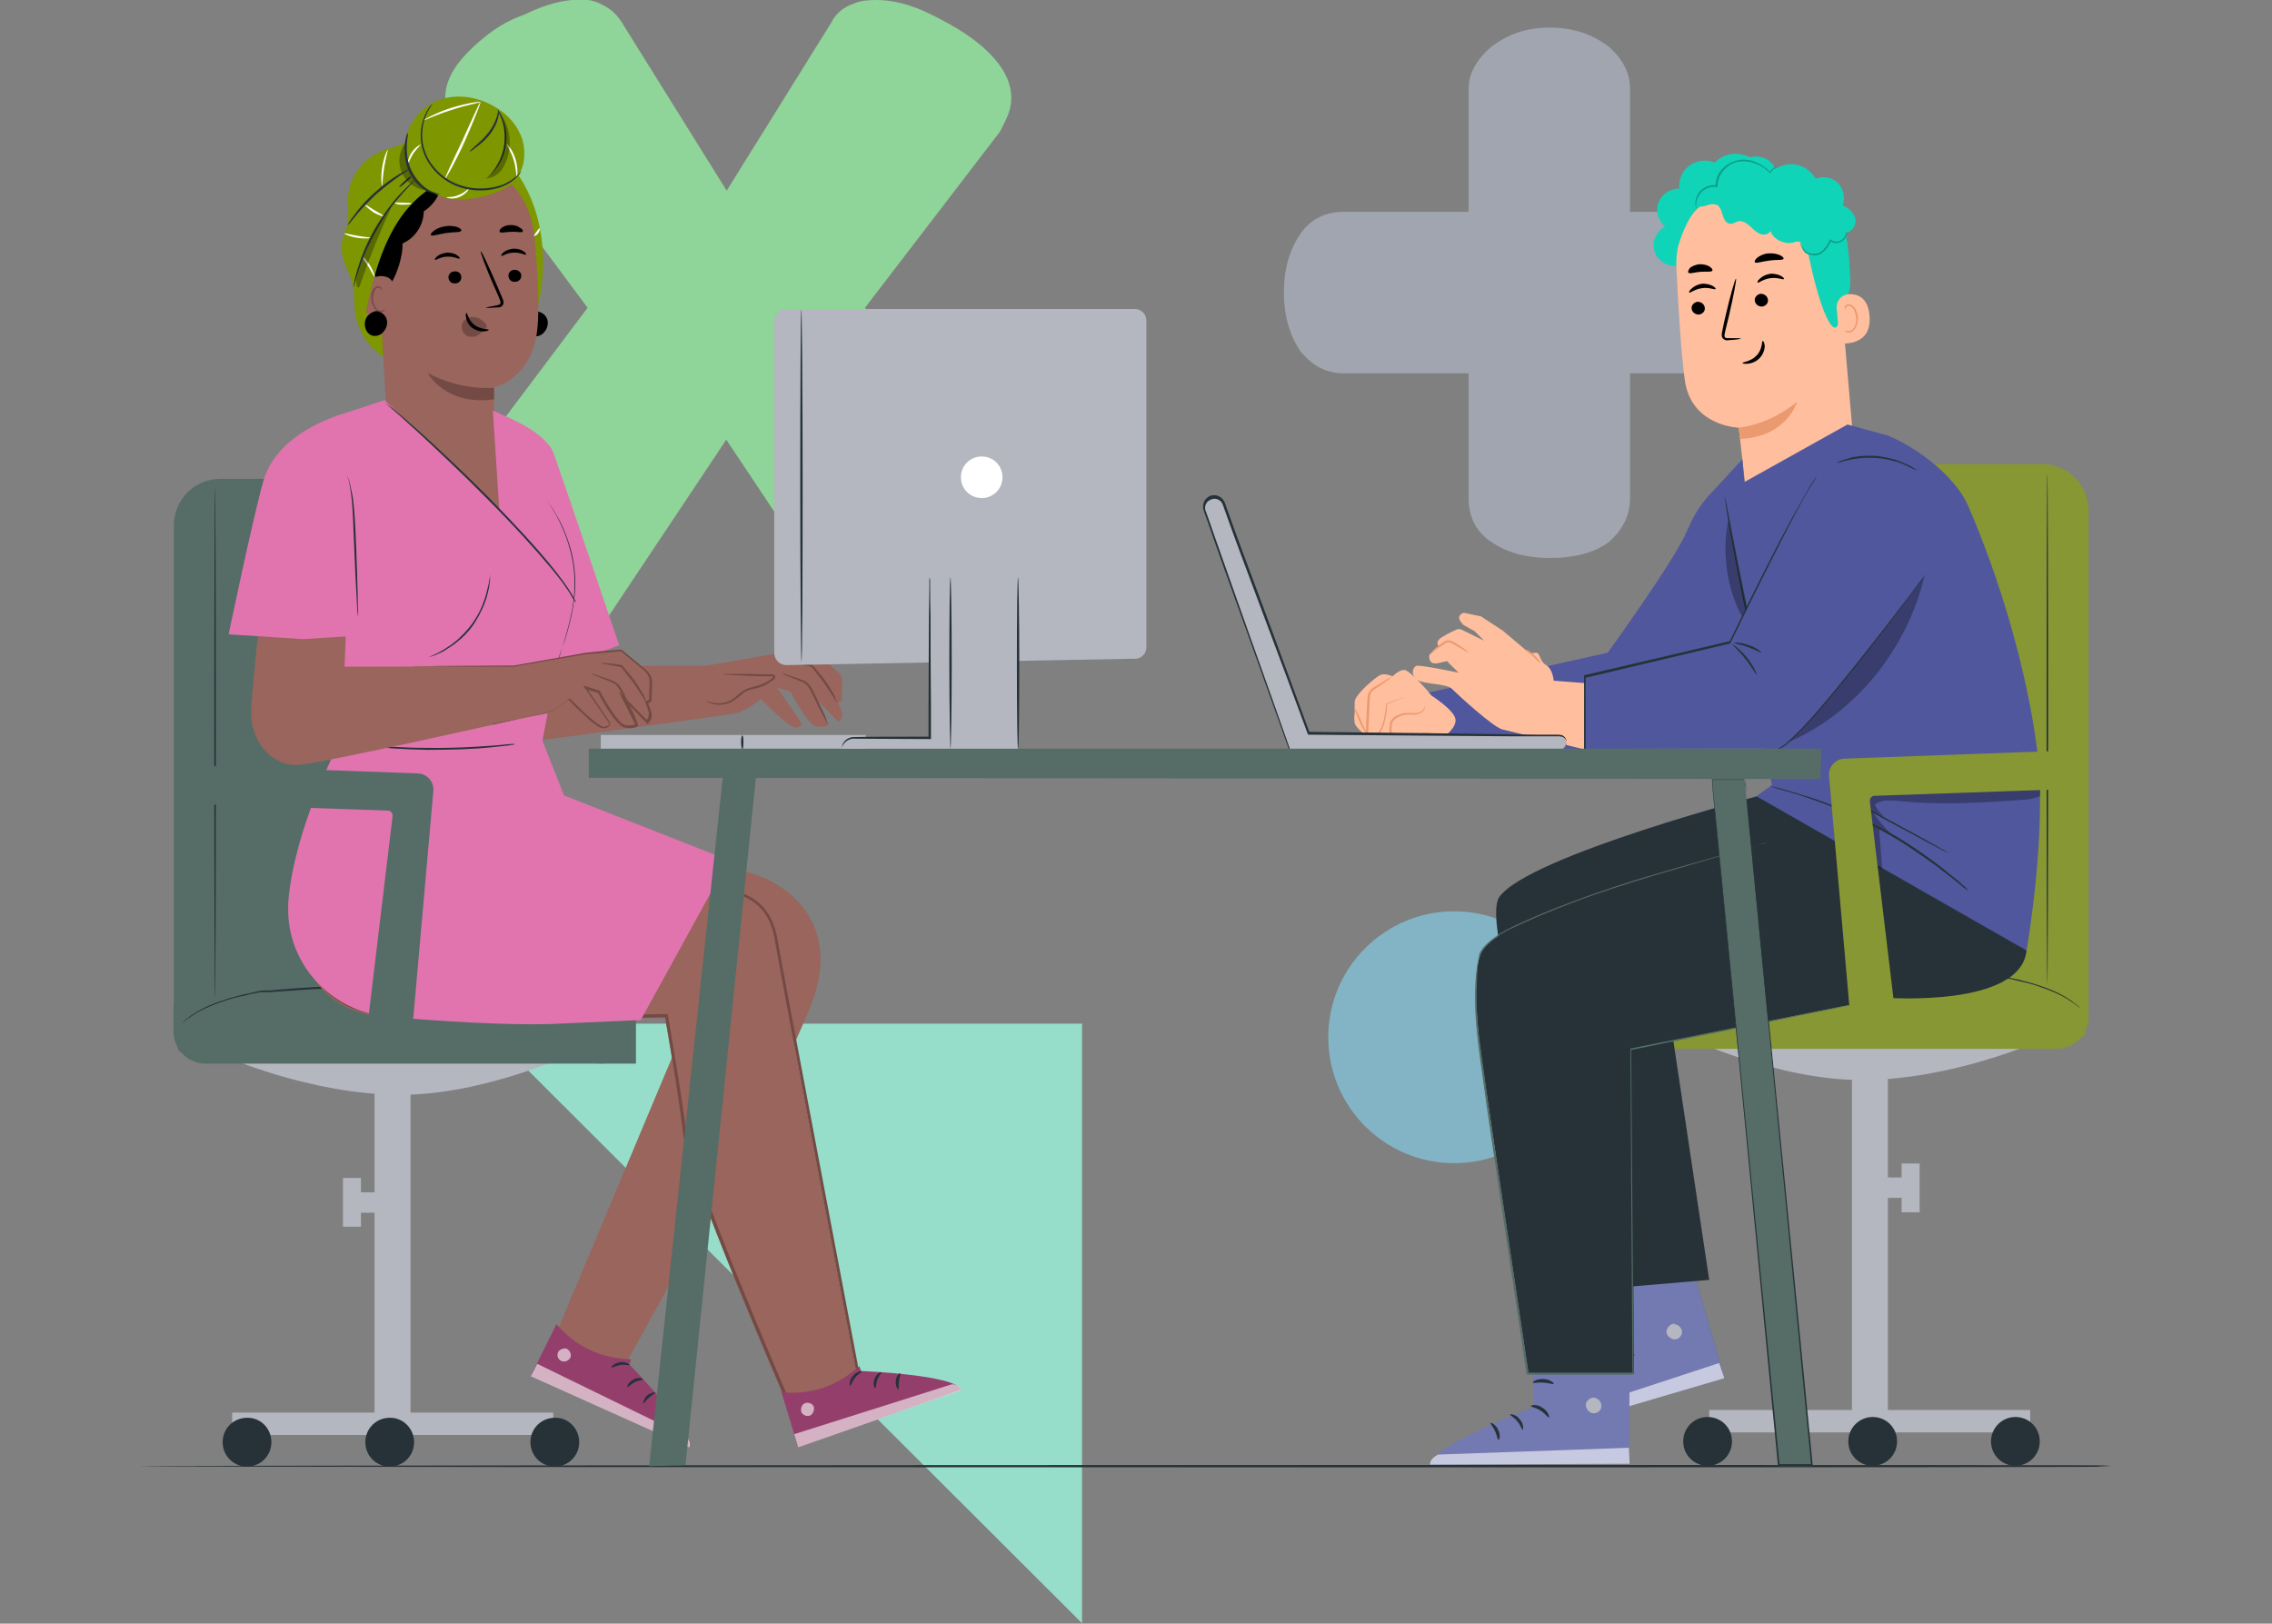 <?xml version="1.0" encoding="utf-8"?>
<!-- Generator: Adobe Illustrator 25.3.0, SVG Export Plug-In . SVG Version: 6.00 Build 0)  -->
<svg version="1.1" id="Background_Complete" xmlns="http://www.w3.org/2000/svg" xmlns:xlink="http://www.w3.org/1999/xlink"
	 x="0px" y="0px" viewBox="0 0 568.4 406.2" style="enable-background:new 0 0 568.4 406.2;" xml:space="preserve">
<rect x="0" y="0" width="568.4" height="406.2" fill="#808080" stroke="none"/>
<style type="text/css">
	.st0{fill:#8FD498;}
	.st1{fill:#A1A5AF;}
	.st2{fill:#83B4C6;}
	.st3{fill:#96DECA;}
	.st4{fill:#263238;}
	.st5{fill:#B4B7BF;}
	.st6{fill:#879733;}
	.st7{fill:#10D4B8;}
	.st8{fill:#FFBE9D;}
	.st9{fill:#EB996E;}
	.st10{fill:#0C9F8A;}
	.st11{fill:#556D66;}
	.st12{fill:#7379B1;}
	.st13{opacity:0.6;}
	.st14{fill:#FFFFFF;}
	.st15{fill:#50579D;}
	.st16{opacity:0.3;}
	.st17{fill:#99655C;}
	.st18{fill:#744A45;}
	.st19{fill:#943E6C;}
	.st20{fill:#7E9600;}
	.st21{fill:#E174AE;}
</style>
<g>
	<path class="st0" d="M140.4,158.6c-3.8,0-7.5-0.9-13.1-3.8c-4.7-2.8-9.4-5.6-14.1-9.4c-3.8-3.8-5.6-7.5-5.6-11.3
		c0-2.8,0.9-5.6,2.8-8.4L147,77l-32.8-44.1c-0.9-0.9-0.9-1.9-1.9-3.8c-0.9-1.9-0.9-2.8-0.9-4.7c0-3.8,1.9-7.5,5.6-11.3
		c3.8-3.8,8.4-7.5,14.1-9.4c5.6-2.8,10.3-3.8,14.1-3.8c0.9,0,2.8,0,4.7,0.9s3.8,1.9,5.6,4.7l26.3,42.2L208,5.6
		c0.9-1.9,2.8-3.8,5.6-4.7c1.9-0.9,4.7-0.9,5.6-0.9c3.8,0,8.4,0.9,14.1,3.8c5.6,2.8,10.3,5.6,14.1,9.4s5.6,7.5,5.6,11.3
		c0,2.8-0.9,4.7-2.8,8.4L216.4,77l37.5,48.8c0.9,0.9,0.9,1.9,1.9,3.8c0.9,1.9,0.9,2.8,0.9,4.7c0,3.8-1.9,7.5-5.6,11.3
		c-3.8,3.8-8.4,7.5-13.1,10.3s-10.3,3.8-14.1,3.8c-1.9,0-3.8,0-6.6-0.9c-1.9-0.9-3.8-1.9-5.6-3.8l-30-45l-30,45
		c-0.9,1.9-2.8,2.8-5.6,3.8C144.2,158.6,142.3,158.6,140.4,158.6z"/>
</g>
<g>
	<path class="st1" d="M387.6,139.6c-5.7,0-10.5-1.3-14.5-4c-4-2.6-5.7-6.6-5.7-11V93.4h-31.2c-4.4,0-7.9-1.8-11-5.7
		c-2.6-4-4-8.8-4-14.5c0-5.7,1.3-10.5,4-14.5c2.6-4,6.6-5.7,11-5.7h31.2V22.2c0-4,2.2-7.5,5.7-10.5c4-3.1,8.8-4.8,14.5-4.8
		c6.2,0,11,1.8,14.9,4.8c3.5,3.1,5.3,6.6,5.3,10.5V53h30.8c4,0,7.5,2.2,10.5,5.7c3.1,4,4.8,8.8,4.8,14.5c0,6.2-1.8,11-4.8,14.5
		c-3.1,4-6.6,5.7-10.5,5.7h-30.8v31.2c0,4.4-1.8,7.9-5.3,11C399,138.2,394.2,139.6,387.6,139.6z"/>
</g>
<circle class="st2" cx="363.8" cy="259.5" r="31.5"/>
<polygon class="st3" points="270.7,406.1 270.7,256.1 120.4,256.1 "/>
<g>
	<path class="st4" d="M524.8,366.8c0,0.1,37.8,0.3-149.8,0.3c-187.7,0-339.9-0.1-339.9-0.3c0-0.1,152.1-0.3,339.9-0.3
		C562.7,366.5,524.8,366.6,524.8,366.8z"/>
</g>
<g>
	<g>
		<g>
			<g>
				<g>
					<path class="st5" d="M510.4,260.3c0,0-21.9,9.9-44.7,9.9c-21.1,0-43.5-10.6-43.5-10.6L510.4,260.3z"/>
				</g>
			</g>
			<g>
				<g>
					
						<rect x="463.3" y="260.5" transform="matrix(-1 -1.224647e-16 1.224647e-16 -1 935.611 615.734)" class="st5" width="9" height="94.7"/>
				</g>
			</g>
			<g>
				<g>
					
						<rect x="427.7" y="352.8" transform="matrix(-1 -1.224647e-16 1.224647e-16 -1 935.611 711.161)" class="st5" width="80.3" height="5.6"/>
				</g>
			</g>
			<g>
				<g>
					<path class="st4" d="M498.1,360.6c0,3.4,2.7,6.1,6.1,6.1c3.4,0,6.1-2.7,6.1-6.1c0-3.4-2.7-6.1-6.1-6.1
						C500.9,354.5,498.1,357.2,498.1,360.6z"/>
				</g>
			</g>
			<g>
				<g>
					<path class="st4" d="M462.4,360.6c0,3.4,2.7,6.1,6.1,6.1c3.4,0,6.1-2.7,6.1-6.1c0-3.4-2.7-6.1-6.1-6.1
						C465.2,354.5,462.4,357.2,462.4,360.6z"/>
				</g>
			</g>
			<g>
				<g>
					<path class="st4" d="M421.1,360.6c0,3.4,2.7,6.1,6.1,6.1s6.1-2.7,6.1-6.1c0-3.4-2.7-6.1-6.1-6.1S421.1,357.2,421.1,360.6z"/>
				</g>
			</g>
			<g>
				<g>
					
						<rect x="465.7" y="294.6" transform="matrix(-1 -1.224647e-16 1.224647e-16 -1 943.644 594.282)" class="st5" width="12.3" height="5.1"/>
				</g>
			</g>
			<g>
				<g>
					
						<rect x="475.7" y="291" transform="matrix(-1 -1.224647e-16 1.224647e-16 -1 955.947 594.282)" class="st5" width="4.5" height="12.2"/>
				</g>
			</g>
		</g>
		<g>
			<g>
				<g>
					<path class="st6" d="M475.8,248.3h46.7V127.7c0-6.4-5.2-11.6-11.6-11.6h-35.1V248.3z"/>
				</g>
			</g>
			<g>
				<g>
					<g>
						<path class="st4" d="M512.2,246.3c0.1,0,0.2-28.7,0.2-64c0-35.4-0.1-64-0.2-64c-0.1,0-0.2,28.7-0.2,64
							C512,217.6,512.1,246.3,512.2,246.3z"/>
					</g>
				</g>
			</g>
		</g>
		<g>
			<g>
				<path class="st6" d="M406.8,262.4h107.7c4.4,0,8-3.6,8-8V248H406.8V262.4z"/>
			</g>
		</g>
		<g>
			<g>
				<g>
					<path class="st6" d="M409.8,256.5c0.7-1.4,2.4-2.1,3.9-2.6c30.2-9.7,62.6-14.4,93.8-8.7c3.8,0.7,7.6,1.6,10.6,4
						c3,2.4,4.8,6.7,3.2,10.1l-6.4,2.1c-31.9-3.6-64.3-3.3-96.2,0.7c-2.1,0.3-4.4,0.5-6.4-0.3C410.3,260.9,408.8,258.4,409.8,256.5z
						"/>
				</g>
			</g>
			<g>
				<g>
					<g>
						<path class="st4" d="M444.8,246.5c0,0,0.1,0,0.2,0c0.2,0,0.4,0,0.6-0.1c0.5-0.1,1.3-0.2,2.2-0.3c1.9-0.3,4.7-0.8,8.2-1.2
							c7-0.8,16.7-1.6,27.4-1.3c2.7,0.1,5.3,0.2,7.8,0.4c2.5,0.2,4.9,0.3,7.3,0.5c0.3,0,0.6,0,0.9,0c0.3,0,0.5,0,0.8,0
							c0.5,0,1.1,0.1,1.6,0.2c1.1,0.2,2.1,0.4,3.1,0.7c2,0.4,3.9,0.9,5.5,1.5c3.3,1.1,5.9,2.4,7.5,3.5c0.8,0.5,1.4,1,1.8,1.3
							c0.2,0.1,0.3,0.3,0.5,0.4c0.1,0.1,0.2,0.1,0.2,0.1c0,0,0-0.1-0.1-0.1c-0.1-0.1-0.3-0.2-0.4-0.4c-0.4-0.3-1-0.8-1.8-1.4
							c-1.6-1.1-4.1-2.5-7.5-3.6c-1.7-0.6-3.5-1.1-5.5-1.6c-1-0.2-2.1-0.4-3.1-0.7c-0.5-0.1-1.1-0.2-1.7-0.3c-0.3,0-0.6,0-0.9,0
							c-0.3,0-0.5,0-0.8,0c-2.3-0.2-4.7-0.4-7.3-0.6c-2.5-0.2-5.1-0.3-7.8-0.4c-10.7-0.3-20.5,0.5-27.4,1.4
							c-3.5,0.4-6.3,0.9-8.2,1.3c-0.9,0.2-1.7,0.3-2.2,0.4c-0.2,0-0.4,0.1-0.6,0.1C444.9,246.5,444.8,246.5,444.8,246.5z"/>
					</g>
				</g>
			</g>
		</g>
	</g>
	<g>
		<g>
			<g>
				<g>
					<g>
						<g>
							<path class="st7" d="M443.6,41.3c-1.2-1.8-3.7-2.6-5.8-1.9c-2.8-1.6-6.6-1.1-8.8,1.3c-2-0.9-4.5-0.6-6.3,0.7
								c-1.8,1.3-2.8,3.6-2.6,5.8c-2.2-0.1-4.4,1.4-5.2,3.5c-0.8,2.1,0,4.7,1.7,6c-2.3,1.1-3.5,4-2.6,6.4c0.9,2.4,3.6,3.9,6.1,3.3
								l23.3-19C444.7,45.7,444.8,43.1,443.6,41.3z"/>
						</g>
					</g>
				</g>
			</g>
			<g>
				<g>
					<g>
						<g>
							<g>
								<g>
									<g>
										<g>
											<path class="st8" d="M419.4,67.2c-0.6-11.4,7.7-21.3,19-22.8l1.1-0.1c12.2-0.9,19.8,9,20.3,21.2l3.5,40.5l0.7,7.7
												l-27.2,9.3l-1.8-16c0,0-11.9-0.3-13.5-11.9C420.7,89.5,419.9,77.8,419.4,67.2z"/>
										</g>
									</g>
								</g>
							</g>
						</g>
					</g>
					<g>
						<g>
							<g>
								<g>
									<g>
										<g>
											<g>
												<g>
													<path class="st9" d="M434.9,107c0,0,7.5-0.5,14.7-6.5c0,0-2.5,8.8-14.2,9.3L434.9,107z"/>
												</g>
											</g>
										</g>
									</g>
								</g>
							</g>
						</g>
					</g>
					<g>
						<g>
							<g>
								<g>
									<g>
										<g>
											<g>
												<g>
													<g>
														<g>
															<g>
																<path d="M423.2,77.2c0.1,0.9,0.9,1.5,1.8,1.5c0.9-0.1,1.6-0.8,1.5-1.7c-0.1-0.9-0.9-1.5-1.8-1.5
																	C423.8,75.6,423.1,76.4,423.2,77.2z"/>
															</g>
														</g>
													</g>
												</g>
											</g>
										</g>
									</g>
								</g>
							</g>
						</g>
					</g>
					<g>
						<g>
							<g>
								<g>
									<g>
										<g>
											<g>
												<g>
													<g>
														<g>
															<g>
																<g>
																	<path d="M422.6,73.2c0.2,0.2,1.4-0.9,3.2-1.1c1.8-0.3,3.2,0.5,3.4,0.2c0.1-0.1-0.2-0.5-0.8-0.8
																		c-0.6-0.3-1.6-0.6-2.7-0.5c-1.1,0.2-2,0.7-2.5,1.2C422.6,72.7,422.5,73.1,422.6,73.2z"/>
																</g>
															</g>
														</g>
													</g>
												</g>
											</g>
										</g>
									</g>
								</g>
							</g>
						</g>
					</g>
					<g>
						<g>
							<g>
								<g>
									<g>
										<g>
											<g>
												<g>
													<g>
														<g>
															<g>
																<path d="M439,75.2c0.1,0.9,0.9,1.5,1.8,1.5c0.9-0.1,1.6-0.8,1.5-1.7c-0.1-0.9-0.9-1.5-1.8-1.5
																	C439.6,73.6,438.9,74.4,439,75.2z"/>
															</g>
														</g>
													</g>
												</g>
											</g>
										</g>
									</g>
								</g>
							</g>
						</g>
					</g>
					<g>
						<g>
							<g>
								<g>
									<g>
										<g>
											<g>
												<g>
													<g>
														<g>
															<g>
																<g>
																	<path d="M439.7,70.7c0.2,0.2,1.4-0.9,3.2-1.1c1.8-0.3,3.2,0.5,3.4,0.2c0.1-0.1-0.2-0.5-0.8-0.8
																		c-0.6-0.3-1.6-0.6-2.7-0.5c-1.1,0.2-2,0.7-2.5,1.2C439.7,70.2,439.6,70.6,439.7,70.7z"/>
																</g>
															</g>
														</g>
													</g>
												</g>
											</g>
										</g>
									</g>
								</g>
							</g>
						</g>
					</g>
					<g>
						<g>
							<g>
								<g>
									<g>
										<g>
											<g>
												<g>
													<g>
														<g>
															<g>
																<path d="M435.5,84.7c0-0.1-1.1-0.1-3-0.1c-0.5,0-0.9,0-1-0.3c-0.2-0.3,0-0.8,0.1-1.4c0.3-1.2,0.6-2.4,0.9-3.7
																	c1.2-5.2,2-9.4,1.8-9.5c-0.2,0-1.4,4.1-2.6,9.3c-0.3,1.3-0.6,2.5-0.8,3.7c-0.1,0.5-0.3,1.2,0,1.8
																	c0.2,0.3,0.5,0.5,0.8,0.6c0.3,0.1,0.6,0,0.8,0C434.4,85,435.5,84.8,435.5,84.7z"/>
															</g>
														</g>
													</g>
												</g>
											</g>
										</g>
									</g>
								</g>
							</g>
						</g>
					</g>
					<g>
						<g>
							<g>
								<g>
									<g>
										<g>
											<g>
												<g>
													<g>
														<g>
															<g>
																<path d="M441,85.3c-0.3,0,0,2-1.5,3.6c-1.5,1.6-3.6,1.7-3.6,1.9c0,0.1,0.5,0.3,1.4,0.2c0.9-0.1,2.1-0.5,3-1.5
																	c0.9-1,1.2-2.2,1.2-3C441.4,85.7,441.1,85.2,441,85.3z"/>
															</g>
														</g>
													</g>
												</g>
											</g>
										</g>
									</g>
								</g>
							</g>
						</g>
					</g>
					<g>
						<g>
							<g>
								<g>
									<g>
										<g>
											<g>
												<path d="M439,65.6c0.3,0.4,1.8-0.2,3.6-0.4c1.9-0.3,3.5,0,3.6-0.5c0.1-0.2-0.3-0.6-1-0.9c-0.7-0.3-1.7-0.5-2.9-0.4
													c-1.1,0.1-2.1,0.6-2.7,1.1C439.1,64.9,438.9,65.4,439,65.6z"/>
											</g>
										</g>
									</g>
								</g>
							</g>
						</g>
					</g>
					<g>
						<g>
							<g>
								<g>
									<g>
										<g>
											<g>
												<path d="M422.4,68.2c0.3,0.4,1.6-0.1,3-0.2c1.5-0.1,2.8,0.1,3-0.3c0.1-0.2-0.1-0.6-0.7-1c-0.6-0.4-1.5-0.6-2.5-0.6
													c-1,0.1-1.9,0.5-2.4,0.9C422.4,67.6,422.2,68,422.4,68.2z"/>
											</g>
										</g>
									</g>
								</g>
							</g>
						</g>
					</g>
					<g>
						<g>
							<g>
								<g>
									<g>
										<g>
											<path class="st7" d="M419.8,61.7c0,0,2.1-7.7,5.4-9.9c4-2.6,6.4,1.8,10.3,0.1c3.9-1.7,7.7-4.2,12.3-1.6
												c5,2.8,3.2,5.5,4.1,10.6c3.9,20.8,8.5,26.2,8.3,16.2c0-1.1,2.9-2.3,2.7-7c-0.2-6-0.9-13.2-2.8-17.2
												c-1.6-3.4-3.9-5.6-7.9-7.8c-6.3-3.5-14.1-2.6-19.4-1.3C427.6,45.2,418.2,52.7,419.8,61.7z"/>
										</g>
									</g>
								</g>
							</g>
						</g>
					</g>
					<g>
						<g>
							<g>
								<g>
									<g>
										<g>
											<path class="st8" d="M459.5,77.1c-0.2-1.8,1.2-3.4,3-3.5c2.2-0.1,4.8,0.8,5.2,5.3c0.8,8-7.4,7.1-7.4,6.9
												C460.2,85.7,459.8,80.4,459.5,77.1z"/>
										</g>
									</g>
								</g>
							</g>
						</g>
					</g>
					<g>
						<g>
							<g>
								<g>
									<g>
										<g>
											<path class="st9" d="M461.7,82.6c0,0,0.1,0.1,0.4,0.2c0.2,0.1,0.6,0.1,1-0.1c0.8-0.4,1.4-1.8,1.3-3.2
												c-0.1-0.7-0.3-1.4-0.6-2c-0.3-0.6-0.7-0.9-1.2-1c-0.4-0.1-0.7,0.2-0.8,0.5c-0.1,0.2,0,0.4-0.1,0.4c0,0-0.2-0.1-0.2-0.5
												c0-0.2,0.1-0.4,0.3-0.5c0.2-0.2,0.5-0.3,0.7-0.3c0.6,0,1.2,0.5,1.6,1.1c0.4,0.6,0.6,1.4,0.7,2.2c0.1,1.6-0.6,3.2-1.7,3.7
												c-0.5,0.2-1,0.1-1.3-0.1C461.7,82.8,461.7,82.7,461.7,82.6z"/>
										</g>
									</g>
								</g>
							</g>
						</g>
					</g>
				</g>
				<g>
					<g>
						<g>
							<g>
								<g>
									<path class="st7" d="M457.3,61.7c-0.9,0.8-1.9,1.7-3.2,2c-1.2,0.3-2.7-0.2-3.1-1.4c-0.2-0.5-0.1-1.2-0.5-1.6
										c-0.5-0.5-1.3-0.2-1.9,0c-2.3,0.5-4.9-0.8-5.7-2.9c-0.5,1-1.9,1.1-2.8,0.6c-1-0.5-1.7-1.3-2.5-2s-1.9-1.3-2.9-1
										c-0.6,0.2-1.1,0.6-1.7,0.6c-1.1,0-1.7-1.1-2-2.1c-0.3-1-0.6-2.2-1.5-2.7c-0.9-0.4-1.9,0-2.9,0.3c-0.9,0.3-2.2,0.2-2.6-0.7
										c-0.2-0.5-0.1-1,0.2-1.5c1-2.1,3.6-3.3,5.8-2.7c0.4-2.7,2.6-5.1,5.3-5.7c2.7-0.6,5.7,0.5,7.3,2.7c1.5-1.7,3.8-2.7,6.1-2.5
										c2.3,0.2,4.4,1.6,5.5,3.6c1.9-0.8,4.2-0.3,5.6,1.1c1.4,1.4,1.9,3.7,1.2,5.6c1.5,0.6,2.9,1.9,3.2,3.5
										c0.2,1.6-1.1,3.5-2.8,3.3c0.8,1.2,0.5,3-0.6,3.9c-1.1,0.9-3,0.7-3.9-0.4"/>
								</g>
							</g>
						</g>
					</g>
				</g>
			</g>
			<g>
				<g>
					<g>
						<g>
							<g>
								<path class="st10" d="M462,57.9c0,0,0.2,0.6-0.3,1.6c-0.3,0.5-0.8,0.9-1.5,1.2c-0.7,0.2-1.6,0.2-2.4-0.4l0.3-0.1
									c-0.3,0.7-0.7,1.5-1.3,2.2c-0.4,0.4-0.8,0.8-1.3,1.1c-0.5,0.3-1.1,0.4-1.6,0.4c-1,0-2-0.4-2.5-1c-0.5-0.6-0.7-1.2-0.9-1.6
									c-0.1-0.4-0.2-0.6-0.1-0.6c0,0,0.1,0.2,0.3,0.6c0.2,0.4,0.4,0.9,0.9,1.4c0.9,1,3.4,1.3,4.8-0.5c0.6-0.6,1-1.4,1.3-2.1
									l0.1-0.3l0.2,0.2c0.6,0.4,1.4,0.5,2,0.4c0.6-0.2,1.1-0.6,1.3-0.9C462,58.6,461.9,57.9,462,57.9z"/>
							</g>
						</g>
					</g>
				</g>
			</g>
			<g>
				<g>
					<g>
						<g>
							<g>
								<path class="st10" d="M444.6,41.7c0,0-0.2,0.1-0.5,0.3c-0.3,0.2-0.8,0.6-1.1,1.2l-0.1,0.2l-0.1-0.1c-0.9-0.9-2.3-2-4.3-2.6
									c-1-0.3-2.1-0.4-3.2-0.3c-1.1,0.1-2.3,0.6-3.2,1.4c-0.8,0.6-1.4,1.4-1.8,2.2c-0.4,0.8-0.6,1.7-0.6,2.5l0,0.3l-0.2,0
									c-1.2-0.2-2.4,0.2-3.3,0.8c-0.8,0.6-1.3,1.5-1.6,2.2c-0.5,1.5-0.1,2.4-0.2,2.4c0,0-0.1-0.2-0.2-0.6
									c-0.1-0.4-0.1-1.1,0.1-1.9c0.2-0.8,0.7-1.7,1.6-2.4c0.9-0.7,2.2-1.1,3.5-1l-0.2,0.2c0-0.9,0.2-1.9,0.6-2.7
									c0.4-0.9,1.1-1.7,1.9-2.3c1-0.8,2.3-1.3,3.5-1.5c1.2-0.2,2.4,0,3.4,0.3c2,0.7,3.5,1.9,4.3,2.8l-0.2,0
									c0.4-0.7,0.9-1.1,1.3-1.2C444.3,41.7,444.5,41.7,444.6,41.7z"/>
							</g>
						</g>
					</g>
				</g>
			</g>
		</g>
		<g>
			<g>
				<g>
					<g>
						<g>
							<g>
								<g>
									<g>
										<g>
											<g>
												<g>
													<g>
														<g>
															<g>
																<g>
																	<g>
																		<g>
																			<g>
																				<g>
																					<path class="st11" d="M396.5,313.3l8.1,24.4c0,0-22.1,16.4-21,21.1l47.8-14l-11.1-38.5L396.5,313.3z"/>
																				</g>
																			</g>
																		</g>
																	</g>
																</g>
															</g>
														</g>
													</g>
												</g>
											</g>
										</g>
									</g>
								</g>
							</g>
						</g>
						<g>
							<g>
								<g>
									<g>
										<g>
											<g>
												<g>
													<g>
														<g>
															<g>
																<g>
																	<g>
																		<g>
																			<g>
																				<g>
																					<path class="st12" d="M396.5,313.3l8.1,24.4c0,0-22.1,16.4-21,21.1l47.8-14l-11.1-38.5L396.5,313.3z"/>
																				</g>
																			</g>
																		</g>
																	</g>
																</g>
															</g>
														</g>
													</g>
												</g>
											</g>
										</g>
									</g>
								</g>
							</g>
						</g>
						<g>
							<g>
								<g>
									<g>
										<g>
											<g>
												<g>
													<g>
														<g>
															<g>
																<g>
																	<g>
																		<g>
																			<g>
																				<g>
																					<g>
																						<path class="st5" d="M418.8,331.3c1,0,1.9,0.8,2,1.8c0.1,1-0.8,2-1.8,2c-1,0-2.2-1-2.1-2
																							c0.1-1,1.1-2.1,2.1-1.9"/>
																					</g>
																				</g>
																			</g>
																		</g>
																	</g>
																</g>
															</g>
														</g>
													</g>
												</g>
											</g>
										</g>
									</g>
								</g>
							</g>
						</g>
						<g class="st13">
							<g>
								<g>
									<g>
										<g>
											<g>
												<g>
													<g>
														<g>
															<g>
																<g>
																	<g>
																		<g>
																			<g>
																				<g>
																					<path class="st14" d="M431.4,344.8l-1.3-3.8l-45.4,14.9c0,0-1.9,1.5-1.2,3L431.4,344.8z"/>
																				</g>
																			</g>
																		</g>
																	</g>
																</g>
															</g>
														</g>
													</g>
												</g>
											</g>
										</g>
									</g>
								</g>
							</g>
						</g>
						<g>
							<g>
								<g>
									<g>
										<g>
											<g>
												<g>
													<g>
														<g>
															<g>
																<g>
																	<g>
																		<g>
																			<g>
																				<g>
																					<g>
																						<path class="st4" d="M403.8,337.7c0.1,0.2,1.3,0,2.6,0.4c1.4,0.4,2.3,1.2,2.5,1.1c0.2-0.1-0.6-1.4-2.2-1.9
																							C405,336.8,403.7,337.5,403.8,337.7z"/>
																					</g>
																				</g>
																			</g>
																		</g>
																	</g>
																</g>
															</g>
														</g>
													</g>
												</g>
											</g>
										</g>
									</g>
								</g>
							</g>
						</g>
						<g>
							<g>
								<g>
									<g>
										<g>
											<g>
												<g>
													<g>
														<g>
															<g>
																<g>
																	<g>
																		<g>
																			<g>
																				<g>
																					<g>
																						<path class="st4" d="M399.4,341.2c0,0.2,1.1,0.3,2.2,1.1c1.1,0.7,1.6,1.7,1.8,1.7c0.2,0,0-1.4-1.4-2.4
																							C400.7,340.7,399.3,341,399.4,341.2z"/>
																					</g>
																				</g>
																			</g>
																		</g>
																	</g>
																</g>
															</g>
														</g>
													</g>
												</g>
											</g>
										</g>
									</g>
								</g>
							</g>
						</g>
						<g>
							<g>
								<g>
									<g>
										<g>
											<g>
												<g>
													<g>
														<g>
															<g>
																<g>
																	<g>
																		<g>
																			<g>
																				<g>
																					<g>
																						<path class="st4" d="M398.3,348.1c0.2,0,0.2-1.3-0.8-2.4c-1-1.1-2.2-1.3-2.3-1.1c-0.1,0.2,0.8,0.7,1.6,1.6
																							C397.7,347.2,398,348.1,398.3,348.1z"/>
																					</g>
																				</g>
																			</g>
																		</g>
																	</g>
																</g>
															</g>
														</g>
													</g>
												</g>
											</g>
										</g>
									</g>
								</g>
							</g>
						</g>
						<g>
							<g>
								<g>
									<g>
										<g>
											<g>
												<g>
													<g>
														<g>
															<g>
																<g>
																	<g>
																		<g>
																			<g>
																				<g>
																					<g>
																						<path class="st4" d="M402.5,331.9c0.2,0.2,1.1-0.5,2.5-0.7c1.3-0.3,2.5-0.2,2.6-0.4c0.1-0.2-1.2-0.8-2.8-0.4
																							C403.2,330.7,402.4,331.8,402.5,331.9z"/>
																					</g>
																				</g>
																			</g>
																		</g>
																	</g>
																</g>
															</g>
														</g>
													</g>
												</g>
											</g>
										</g>
									</g>
								</g>
							</g>
						</g>
					</g>
				</g>
			</g>
			<g>
				<g>
					<g>
						<g>
							<g>
								<g>
									<g>
										<g>
											<g>
												<g>
													<g>
														<g>
															<g>
																<g>
																	<g>
																		<g>
																			<g>
																				<g>
																					<path class="st12" d="M382.8,326.3l1,25.7c0,0-25.7,9.6-26,14.4l49.8-0.2l0.1-40L382.8,326.3z"/>
																				</g>
																			</g>
																		</g>
																	</g>
																</g>
															</g>
														</g>
													</g>
												</g>
											</g>
										</g>
									</g>
								</g>
							</g>
						</g>
						<g>
							<g>
								<g>
									<g>
										<g>
											<g>
												<g>
													<g>
														<g>
															<g>
																<g>
																	<g>
																		<g>
																			<g>
																				<g>
																					<g>
																						<path class="st5" d="M399.2,349.8c1,0.3,1.6,1.3,1.4,2.3c-0.2,1-1.3,1.7-2.3,1.4c-1-0.2-1.8-1.5-1.5-2.5
																							c0.3-0.9,1.7-1.7,2.5-1.2"/>
																					</g>
																				</g>
																			</g>
																		</g>
																	</g>
																</g>
															</g>
														</g>
													</g>
												</g>
											</g>
										</g>
									</g>
								</g>
							</g>
						</g>
						<g class="st13">
							<g>
								<g>
									<g>
										<g>
											<g>
												<g>
													<g>
														<g>
															<g>
																<g>
																	<g>
																		<g>
																			<g>
																				<g>
																					<path class="st14" d="M407.7,366.2l-0.2-4l-47.7,1.7c0,0-2.2,1-2,2.5L407.7,366.2z"/>
																				</g>
																			</g>
																		</g>
																	</g>
																</g>
															</g>
														</g>
													</g>
												</g>
											</g>
										</g>
									</g>
								</g>
							</g>
						</g>
						<g>
							<g>
								<g>
									<g>
										<g>
											<g>
												<g>
													<g>
														<g>
															<g>
																<g>
																	<g>
																		<g>
																			<g>
																				<g>
																					<g>
																						<path class="st4" d="M383,351.8c0,0.2,1.2,0.3,2.4,1.1c1.2,0.7,1.8,1.8,2.1,1.7c0.2,0-0.1-1.5-1.6-2.4
																							C384.5,351.2,383,351.5,383,351.8z"/>
																					</g>
																				</g>
																			</g>
																		</g>
																	</g>
																</g>
															</g>
														</g>
													</g>
												</g>
											</g>
										</g>
									</g>
								</g>
							</g>
						</g>
						<g>
							<g>
								<g>
									<g>
										<g>
											<g>
												<g>
													<g>
														<g>
															<g>
																<g>
																	<g>
																		<g>
																			<g>
																				<g>
																					<g>
																						<path class="st4" d="M377.8,353.9c-0.1,0.2,1,0.6,1.8,1.7c0.9,1,1.1,2.1,1.3,2.1c0.2,0,0.4-1.4-0.7-2.6
																							C379.3,353.8,377.8,353.7,377.8,353.9z"/>
																					</g>
																				</g>
																			</g>
																		</g>
																	</g>
																</g>
															</g>
														</g>
													</g>
												</g>
											</g>
										</g>
									</g>
								</g>
							</g>
						</g>
						<g>
							<g>
								<g>
									<g>
										<g>
											<g>
												<g>
													<g>
														<g>
															<g>
																<g>
																	<g>
																		<g>
																			<g>
																				<g>
																					<g>
																						<path class="st4" d="M374.9,360.2c0.2,0.1,0.6-1.2-0.1-2.5c-0.6-1.3-1.8-1.9-1.9-1.7c-0.1,0.2,0.6,0.9,1.1,2
																							C374.6,359.2,374.6,360.2,374.9,360.2z"/>
																					</g>
																				</g>
																			</g>
																		</g>
																	</g>
																</g>
															</g>
														</g>
													</g>
												</g>
											</g>
										</g>
									</g>
								</g>
							</g>
						</g>
						<g>
							<g>
								<g>
									<g>
										<g>
											<g>
												<g>
													<g>
														<g>
															<g>
																<g>
																	<g>
																		<g>
																			<g>
																				<g>
																					<g>
																						<path class="st4" d="M383.5,345.9c0.1,0.2,1.2-0.1,2.6,0c1.4,0.1,2.4,0.5,2.6,0.3c0.1-0.2-0.9-1.1-2.5-1.2
																							C384.5,344.9,383.3,345.7,383.5,345.9z"/>
																					</g>
																				</g>
																			</g>
																		</g>
																	</g>
																</g>
															</g>
														</g>
													</g>
												</g>
											</g>
										</g>
									</g>
								</g>
							</g>
						</g>
					</g>
				</g>
			</g>
			<g>
				<g>
					<path class="st4" d="M442.2,198.5c0,0-59.7,15.5-67.1,25.9c-6.3,8.7,26.6,98,26.6,98l25.9-2.2l-11.2-74.7l66.9-21.3l-10.1-25.7
						H442.2z"/>
				</g>
			</g>
			<g>
				<g>
					<path class="st4" d="M438,212.5c0,0-61.1,14.8-67.2,25.4c-2.9,4.9-1,21.1,0.1,28.7c0.7,5.1,11.5,77,11.5,77h26.4l-0.6-81.2l0,0
						l63.4-12.8c0,0,34.1,2.6,35.4-11.9l-14.2-19.3l-33.5-16.6L438,212.5z"/>
				</g>
			</g>
			<g>
				<g>
					<g>
						<path class="st11" d="M442.6,210.7c0,0-0.3,0.1-0.9,0.2c-0.6,0.2-1.5,0.4-2.6,0.7c-2.3,0.6-5.6,1.6-10,2.8
							c-4.3,1.2-9.6,2.7-15.7,4.5c-6.1,1.8-13,4-20.6,6.9c-3.8,1.4-7.7,3-11.7,4.8c-1,0.5-2,0.9-3,1.4c-1,0.5-2,1-3,1.7
							c-1,0.6-1.9,1.3-2.8,2.1c-0.9,0.8-1.7,1.7-2.2,2.8c-2.1,9.4-0.8,19.6,0.7,30c0.7,5.3,1.5,10.6,2.3,16.1
							c0.8,5.5,1.7,11.1,2.5,16.8c1.7,11.4,3.5,23.2,5.3,35.4c0.3,2.3,0.7,4.6,1,6.8l0,0.2h0.2c9,0,17.8,0,26.4,0h0.2l0-0.2
							c-0.2-30.8-0.5-58.6-0.6-81.2l-0.1,0.2c19-3.9,34.4-7,45.1-9.2c5.3-1.1,9.5-1.9,12.3-2.5c1.4-0.3,2.5-0.5,3.2-0.7
							c0.7-0.2,1.1-0.2,1.1-0.2s-0.4,0.1-1.1,0.2c-0.7,0.1-1.8,0.4-3.2,0.6c-2.8,0.6-7,1.4-12.3,2.4c-10.7,2.1-26.1,5.2-45.1,9
							l-0.1,0l0,0.1c0.1,22.5,0.3,50.4,0.5,81.2l0.2-0.2c-8.6,0-17.4,0-26.4,0l0.2,0.2c-0.3-2.3-0.7-4.5-1-6.8
							c-1.8-12.1-3.6-23.9-5.3-35.4c-0.9-5.7-1.7-11.3-2.5-16.8c-0.8-5.5-1.7-10.9-2.3-16.1c-0.4-2.6-0.7-5.2-1.1-7.8
							c-0.4-2.6-0.6-5.1-0.7-7.6c-0.1-2.5-0.1-5,0-7.4c0-1.2,0.1-2.4,0.2-3.6c0.1-1.2,0.1-2.4,0.7-3.4c0.5-1,1.3-1.9,2.1-2.7
							c0.8-0.8,1.8-1.5,2.7-2.1c1-0.6,1.9-1.2,2.9-1.6c1-0.5,2-0.9,3-1.4c4-1.8,7.9-3.4,11.6-4.8c7.5-2.9,14.4-5,20.5-6.9
							c6.1-1.8,11.4-3.3,15.7-4.6c4.3-1.2,7.7-2.2,9.9-2.9c1.1-0.3,2-0.6,2.6-0.8C442.3,210.8,442.6,210.7,442.6,210.7z"/>
					</g>
				</g>
			</g>
		</g>
		<g>
			<g>
				<g>
					<path class="st15" d="M434.1,118.9c0,0-7.6,3.1-11.9,13.6c-3,7.4-20,30.8-20,30.8l-45,10l-1.5,14.4l72-0.6l10-31.9L434.1,118.9
						z"/>
				</g>
			</g>
			<g>
				<g>
					<path class="st15" d="M435.9,114.9l-7,7.6l14.4,73.9l-3.9,2.8l67.6,38.6c0,0,5.3-30.1,2.6-50.5c-2.6-20.2-9.5-43-17.2-60.7
						c-3.2-7.4-12.6-14.5-20-17.6l-10.2-2.8l-25.8,14.4L435.9,114.9z"/>
				</g>
			</g>
			<g class="st16">
				<g>
					<g>
						<path d="M470.9,217.6c-0.3-3.5-0.5-7-0.8-10.4c0.8,0.7,1.8,1.2,2.9,1.3c-1.7-1.6-3.2-3.4-4.5-5.4c1,0.4,2.1,0.9,3.1,1.3
							c-1.1-0.8-2-1.9-2.6-3.1c1.7-1.3,4-1.1,6.1-0.9c10.7,1.1,21.5,0.4,32.2-0.4c0.8-0.1,2.4-0.4,3.1-0.9c0,0,0.2-2.9-0.3-4
							c-0.5-1.1-1.2-0.8-2.3-1.2c-1.1-0.4-2.3-0.5-3.5-0.5c-13-0.7-26.1,0.4-39.1,1.5c-0.8,0.1-1.7,0.2-2.3,0.7
							c-1.1,0.9-1,2.5-0.8,3.8c0.7,4.9,1.3,9.7,2,14.6"/>
					</g>
				</g>
			</g>
			<g>
				<g>
					<g>
						<path class="st4" d="M431.4,123.9c0,0,0,0.2,0.1,0.7c0.1,0.5,0.2,1.1,0.3,1.9c0.2,1.6,0.6,3.9,1.1,6.8
							c1,5.7,2.5,13.7,4.4,22.4c1.8,8.7,3.6,16.6,4.9,22.3c0.6,2.8,1.2,5.1,1.6,6.7c0.2,0.8,0.3,1.4,0.4,1.8
							c0.1,0.4,0.2,0.6,0.2,0.6c0,0,0-0.2-0.1-0.6c-0.1-0.5-0.2-1.1-0.4-1.8c-0.3-1.6-0.8-3.9-1.4-6.8c-1.2-5.7-2.9-13.6-4.7-22.3
							c-1.8-8.7-3.4-16.6-4.5-22.3c-0.5-2.8-1-5.1-1.3-6.8c-0.1-0.8-0.3-1.4-0.4-1.8C431.4,124.1,431.4,123.9,431.4,123.9z"/>
					</g>
				</g>
			</g>
			<g>
				<g>
					<g>
						<path class="st4" d="M492.5,222.8c0,0-0.1-0.2-0.4-0.4c-0.3-0.3-0.7-0.7-1.2-1.1c-0.5-0.5-1.2-1.1-2-1.7
							c-0.8-0.6-1.7-1.4-2.7-2.2c-2-1.6-4.5-3.4-7.3-5.3c-2.8-1.9-6-3.8-9.5-5.6c-3.5-1.8-6.8-3.4-10-4.6c-3.1-1.3-6-2.3-8.5-3
							c-1.2-0.4-2.3-0.7-3.3-1c-1-0.3-1.8-0.5-2.5-0.7c-0.7-0.2-1.2-0.3-1.6-0.4c-0.4-0.1-0.6-0.1-0.6-0.1c0,0,0.2,0.1,0.5,0.2
							c0.4,0.1,0.9,0.3,1.6,0.5c0.7,0.2,1.5,0.4,2.5,0.7c1,0.3,2.1,0.6,3.3,1c2.4,0.8,5.3,1.8,8.4,3.1c3.1,1.3,6.5,2.9,9.9,4.7
							c3.4,1.8,6.6,3.7,9.4,5.6c2.8,1.9,5.3,3.6,7.3,5.2c1,0.8,1.9,1.5,2.7,2.1c0.8,0.6,1.5,1.2,2,1.6c0.5,0.4,0.9,0.8,1.3,1
							C492.3,222.7,492.5,222.8,492.5,222.8z"/>
					</g>
				</g>
			</g>
			<g>
				<g>
					<g>
						<path class="st4" d="M457.8,197.3c-0.1,0.1,6.5,3.8,14.7,8.2c8.2,4.4,14.8,8,14.9,7.9c0.1-0.1-6.5-3.8-14.7-8.2
							C464.5,200.7,457.8,197.2,457.8,197.3z"/>
					</g>
				</g>
			</g>
			<g class="st16">
				<g>
					<g>
						<path d="M481.5,143.9c-4.2,18.1-17,34.4-34.1,41.8C458.8,173.7,471.1,158.5,481.5,143.9z"/>
					</g>
				</g>
			</g>
			<g class="st16">
				<g>
					<g>
						<path d="M432.4,130.1c-1.7,7.7-0.4,17.3,3.4,24.1l1-2C435.5,146.5,433.5,136.2,432.4,130.1"/>
					</g>
				</g>
			</g>
		</g>
		<g>
			<g>
				<g>
					<path class="st8" d="M358.1,174c-0.4-0.6-5.4-6.4-6.8-6.4c-1.4,0-2.9,1.6-2.9,1.6s-1.7-0.8-2.9-0.4c-1.2,0.4-6.6,5-6.6,6.8
						c0,1.7,0,2.9,0,2.9s-0.2,1,0,2.3c0.2,1.4,3.5,3.7,3.5,3.7H361c0,0,3.6-2.4,3.1-4.7C363.6,177.5,358.1,174,358.1,174z"/>
				</g>
			</g>
			<g>
				<g>
					<g>
						<path class="st9" d="M348.4,169.1c0,0-0.4,0.2-1.2,0.7c-0.8,0.5-1.8,1.2-3.1,1.9c-0.3,0.2-0.7,0.4-1,0.7
							c-0.3,0.3-0.6,0.7-0.8,1.2c-0.2,0.5-0.1,1-0.2,1.4c0,0.5-0.1,1-0.1,1.5c-0.1,2-0.2,4.3-0.3,6.6c0,0.4,0,0.7,0,1.1l0,0.2l0.2,0
							c0.4,0.1,0.8,0.2,1.1,0.3l0,0l0,0c0.5,0,1.1-0.2,1.5-0.5c0.4-0.3,0.7-0.7,0.9-1.1c0.5-0.8,0.8-1.7,1-2.5
							c0.4-1.7,0.6-3.2,0.6-4.5l-0.1,0.1c1.3-0.5,2.4-1,3.3-1.3c0.8-0.3,1.2-0.5,1.2-0.5c0,0-0.4,0.1-1.2,0.4
							c-0.9,0.3-2,0.7-3.3,1.2l-0.1,0l0,0.1c-0.1,1.3-0.3,2.8-0.7,4.4c-0.2,0.8-0.5,1.6-1,2.4c-0.4,0.7-1.1,1.4-2,1.5l0.1,0
							c-0.4-0.1-0.8-0.2-1.1-0.3l0.2,0.2c0-0.3,0-0.7,0-1.1c0.1-2.3,0.2-4.6,0.3-6.6c0-0.5,0-1,0.1-1.5c0-0.5,0-1,0.1-1.3
							c0.1-0.4,0.3-0.8,0.6-1c0.3-0.3,0.6-0.5,1-0.7c1.2-0.8,2.2-1.5,3-2.1C348,169.4,348.4,169.1,348.4,169.1z"/>
					</g>
				</g>
			</g>
			<g>
				<g>
					<g>
						<path class="st9" d="M361,183.8c0,0-0.4-0.1-1.2-0.2c-0.9-0.1-2-0.2-3.4-0.3l0,0l0,0c-1.1,0.3-2.4,0.5-3.8,0.7
							c-0.7,0.1-1.5,0.2-2.2,0.2c-0.7,0-1.6,0-2-0.6c-0.2-0.3-0.3-0.7-0.3-1.1c0-0.4,0.1-0.8,0.1-1.3c0-0.3,0.2-0.7,0.5-1
							c0.3-0.3,0.6-0.5,0.9-0.7c1.4-0.8,2.8-0.8,4-0.7c1.2,0,2.2-0.5,2.6-1.1c0.4-0.6,0.4-1,0.3-1c0,0-0.1,0.4-0.5,0.9
							c-0.4,0.5-1.3,0.9-2.5,0.8c-1.2-0.1-2.7-0.1-4.2,0.7c-0.4,0.2-0.7,0.4-1,0.8c-0.3,0.3-0.6,0.7-0.6,1.3c0,0.4-0.1,0.8-0.1,1.3
							c0,0.5,0.1,1,0.4,1.4c0.3,0.4,0.8,0.6,1.2,0.7c0.4,0.1,0.8,0.1,1.2,0.1c0.8,0,1.6-0.1,2.3-0.2c1.5-0.2,2.8-0.5,3.9-0.8l-0.1,0
							c1.4,0,2.5,0.1,3.4,0.1C360.5,183.8,361,183.8,361,183.8z"/>
					</g>
				</g>
			</g>
			<g>
				<g>
					<g>
						<path class="st9" d="M342,183.7c0.1-0.1-0.7-1.5-1.5-3.4c-0.8-1.9-1.6-3.3-1.7-3.3c-0.1,0,0.5,1.6,1.3,3.5
							C340.9,182.4,341.9,183.8,342,183.7z"/>
					</g>
				</g>
			</g>
		</g>
		<g>
			<g>
				<g>
					<path class="st15" d="M482.5,142.6c0,0-32.8,44.7-37.9,44.7c-5.1,0-47.9,0-47.9,0v-18.2l36.3-8.6c0,0,17.9-36.9,21.8-41.7
						c3.9-4.7,14.5-11.1,22.4-4C485,122,482.5,142.6,482.5,142.6z"/>
				</g>
			</g>
			<g>
				<g>
					<g>
						<path class="st8" d="M396.6,170.9l-7.9-0.6c0,0-0.2-2.9-1.9-3.9c-1.7-1-1.5-3.3-2.6-3.1c-1,0.2-1.7,0-1.7,0l-6.5-5.5l-5.5-3.6
							l-4.3-0.9c0,0-2.6,0.7,0,3.1l2.7,1.5l2.4,2.4l-5.5-2.7c-0.5-0.3-1.1-0.3-1.6,0c-1.3,0.6-3.6,1.7-4.2,2.4c-0.9,0.9,0,1.7,0,1.7
							l-2.4,2.1c0,0-0.5,2.7,2.2,2.1l2.2-0.5l2.9,2.9c0,0-9.9-2.1-10.6-1.7c-0.7,0.3-1.5,1.9,0,3.3c1.5,1.4,7.5,1,8.9,2.4
							c1.4,1.4,10.4,9.7,12.7,10.2c2.2,0.5,20.5,5,20.5,5L396.6,170.9z"/>
					</g>
				</g>
				<g>
					<g>
						<g>
							<path class="st9" d="M357.7,163.7c0,0,0.5-0.4,1.3-1c0.4-0.3,0.9-0.7,1.5-1c0.3-0.2,0.6-0.4,0.9-0.6c0.3-0.2,0.6-0.4,0.9-0.4
								c0.7,0,1.3,0.5,1.9,0.8c0.6,0.3,1.1,0.6,1.6,0.9c0.9,0.5,1.4,0.9,1.5,0.8c0,0-0.4-0.5-1.3-1.1c-0.4-0.3-0.9-0.6-1.5-1
								c-0.3-0.2-0.6-0.3-0.9-0.5c-0.3-0.2-0.7-0.3-1.2-0.4c-0.1,0-0.2,0-0.4,0c-0.1,0-0.2,0.1-0.3,0.1c-0.2,0.1-0.3,0.2-0.5,0.3
								c-0.3,0.2-0.6,0.4-0.9,0.6c-0.5,0.4-1,0.8-1.4,1.1C358.1,163.2,357.7,163.7,357.7,163.7z"/>
						</g>
					</g>
				</g>
				<g>
					<g>
						<g>
							<path class="st9" d="M381.8,162.5c-0.1,0.1,0.7,0.8,1.7,1.7c0.9,0.9,1.7,1.7,1.8,1.6c0.1-0.1-0.5-1-1.5-1.9
								C382.9,163,381.9,162.4,381.8,162.5z"/>
						</g>
					</g>
				</g>
			</g>
			<g>
				<g>
					<g>
						<path class="st4" d="M454.7,118.9c0,0-0.8,0.9-1.9,2.8c-1.1,1.9-2.7,4.7-4.7,8.3c-3.9,7.2-9.2,17.7-15.4,30.5l0.1-0.1
							c-10.7,2.5-23,5.4-36.3,8.5l-0.2,0v0.2c0,5.8,0,11.9,0,18.2l0,0.2h0.2c0.7,0,1.4,0,2.2,0c14.5,0,28.2,0,40.8,0
							c1.6,0,3.1,0,4.6,0c0.2,0,0.4,0,0.6,0c0.2,0,0.4-0.1,0.6-0.2c0.4-0.2,0.7-0.4,1-0.6c0.6-0.4,1.2-0.9,1.7-1.4
							c2.2-2,4.1-4.2,6-6.2c3.7-4.2,6.9-8.2,9.9-11.9c5.9-7.4,10.5-13.5,13.7-17.8c1.6-2.1,2.8-3.8,3.6-4.9c0.4-0.6,0.7-1,0.9-1.3
							c0.2-0.3,0.3-0.4,0.3-0.4s-0.1,0.1-0.3,0.4c-0.2,0.3-0.5,0.7-1,1.3c-0.9,1.1-2.1,2.8-3.7,4.9c-3.2,4.2-7.9,10.3-13.8,17.7
							c-3,3.7-6.2,7.7-9.9,11.9c-1.9,2.1-3.8,4.2-6,6.2c-0.5,0.5-1.1,1-1.7,1.4c-0.3,0.2-0.6,0.4-0.9,0.6c-0.3,0.2-0.6,0.2-1,0.2
							c-1.5,0-3.1,0-4.6,0c-12.5,0-26.3,0-40.8,0c-0.7,0-1.5,0-2.2,0l0.2,0.2c0-6.2,0-12.3,0-18.2l-0.2,0.2
							c13.2-3.1,25.6-6.1,36.3-8.6l0.1,0l0-0.1c6.2-12.8,11.5-23.3,15.3-30.6c1.9-3.6,3.5-6.5,4.6-8.3c0.6-0.9,1-1.7,1.3-2.1
							C454.5,119.1,454.7,118.9,454.7,118.9z"/>
					</g>
				</g>
			</g>
			<g>
				<g>
					<g>
						<path class="st4" d="M459.4,115.9c0,0.1,1.1-0.4,3-0.8c0.9-0.2,2-0.4,3.3-0.5c1.2-0.1,2.6-0.1,4,0c1.4,0.1,2.8,0.4,4,0.7
							c1.2,0.3,2.3,0.7,3.1,1.1c1.7,0.8,2.7,1.4,2.8,1.3c0,0-0.2-0.2-0.7-0.5c-0.4-0.3-1.1-0.7-2-1.1c-0.9-0.4-1.9-0.8-3.1-1.2
							c-1.2-0.3-2.6-0.6-4-0.8c-1.5-0.1-2.9-0.1-4.1,0c-1.3,0.1-2.4,0.3-3.3,0.6c-0.9,0.3-1.7,0.5-2.1,0.7
							C459.7,115.8,459.4,115.9,459.4,115.9z"/>
					</g>
				</g>
			</g>
			<g>
				<g>
					<g>
						<path class="st4" d="M439.5,168.8c0.1,0-0.7-2.1-2.4-4.2c-1.7-2.1-3.5-3.4-3.6-3.3c-0.1,0.1,1.6,1.5,3.2,3.6
							C438.3,166.9,439.3,168.9,439.5,168.8z"/>
					</g>
				</g>
			</g>
			<g>
				<g>
					<g>
						<path class="st4" d="M440.6,163.2c0.1-0.1-1.2-1.2-3.1-1.8c-1.9-0.7-3.6-0.7-3.6-0.5c0,0.1,1.6,0.3,3.4,1
							C439.1,162.5,440.5,163.4,440.6,163.2z"/>
					</g>
				</g>
			</g>
		</g>
	</g>
	<g>
		<g>
			<path class="st6" d="M520.5,197.3l-51.5,1.8c-0.8,0-1.3,0.7-1.2,1.5l7.4,61.7h-11.6l-6-68c-0.3-2.3,1.5-4.4,3.8-4.5l60.4-2.2
				L520.5,197.3z"/>
		</g>
	</g>
	<g>
		<g>
			<g>
				<path class="st5" d="M390.2,187.6l-67.2,0.9l-21.6-60.6c-0.5-1.3,0.1-2.7,1.3-3.2h0c1.3-0.6,2.9,0.1,3.4,1.4l21.3,57.4l62.7,0.6
					c1,0,1.7,0.8,1.7,1.7l0,0C391.9,186.8,391.2,187.6,390.2,187.6z"/>
				<g>
					<path class="st4" d="M390.2,187.6c0,0,0.5,0.1,1.1-0.5c0.3-0.3,0.6-0.7,0.6-1.3c0-0.6-0.4-1.3-1.2-1.5
						c-0.4-0.1-0.8-0.1-1.2-0.1c-0.4,0-0.9,0-1.4,0c-1,0-2.1,0-3.2,0c-2.3,0-5,0-8,0c-12-0.1-29-0.2-49.4-0.4l-0.2,0l-0.1-0.1
						c-3.3-8.9-6.9-18.7-10.8-29c-1.9-5.1-3.9-10.4-5.9-15.8c-1-2.7-2-5.4-3-8.2c-0.5-1.4-1-2.8-1.5-4.2c-0.2-0.7-0.6-1.2-1.2-1.5
						c-0.6-0.3-1.3-0.3-1.9,0l-0.1,0l0.1,0c-0.2,0.1-0.5,0.3-0.7,0.4c-0.5,0.5-0.8,1.2-0.7,1.9c0,0.3,0.2,0.7,0.3,1l0.4,1.1
						c0.5,1.4,1,2.9,1.5,4.3c1,2.9,2,5.7,3,8.5c2,5.6,3.9,11.1,5.8,16.4c3.8,10.7,7.4,20.7,10.6,29.9l-0.2-0.1
						c20.1-0.2,36.9-0.4,48.7-0.6c5.9-0.1,10.5-0.1,13.6-0.1c1.6,0,2.8,0,3.6,0c0.4,0,0.7,0,0.9,0
						C390.1,187.6,390.2,187.6,390.2,187.6s-0.1,0-0.3,0c-0.2,0-0.5,0-0.9,0c-0.8,0-2,0-3.6,0.1c-3.2,0.1-7.8,0.1-13.6,0.2
						c-11.8,0.2-28.6,0.4-48.7,0.7l-0.2,0l-0.1-0.2c-3.3-9.2-6.9-19.3-10.7-29.9c-1.9-5.3-3.9-10.8-5.9-16.4c-1-2.8-2-5.6-3-8.5
						c-0.5-1.4-1-2.9-1.5-4.3l-0.4-1.1c-0.1-0.3-0.3-0.7-0.3-1.2c-0.1-0.8,0.2-1.7,0.8-2.3c0.2-0.2,0.5-0.4,0.8-0.6l0.1,0l-0.1,0
						c0.8-0.3,1.7-0.3,2.4,0.1c0.7,0.3,1.3,1.1,1.5,1.8c0.5,1.4,1,2.8,1.5,4.2c1,2.8,2,5.5,3,8.2c2,5.4,4,10.7,5.9,15.8
						c3.8,10.3,7.4,20,10.7,29l-0.2-0.1c20.4,0.2,37.5,0.4,49.4,0.6c3,0,5.6,0.1,8,0.1c1.2,0,2.2,0,3.2,0c0.5,0,1,0,1.4,0
						c0.4,0,0.9,0,1.3,0.1c0.8,0.3,1.2,1,1.2,1.7c0,0.6-0.3,1.1-0.6,1.4C390.7,187.7,390.2,187.6,390.2,187.6z"/>
				</g>
			</g>
		</g>
	</g>
</g>
<g>
	<g>
		<g>
			<g>
				<g>
					<path class="st11" d="M90.2,252H43.5V131.4c0-6.4,5.2-11.6,11.6-11.6h35.1V252z"/>
				</g>
			</g>
			<g>
				<g>
					<g>
						<path class="st4" d="M53.8,249.9c-0.1,0-0.2-28.7-0.2-64c0-35.4,0.1-64,0.2-64c0.1,0,0.2,28.7,0.2,64
							C54,221.3,53.9,249.9,53.8,249.9z"/>
					</g>
				</g>
			</g>
		</g>
		<g>
			<g>
				<g>
					<path class="st5" d="M55.6,264c0,0,21.9,9.9,44.7,9.9c21.1,0,43.5-10.6,43.5-10.6L55.6,264z"/>
				</g>
			</g>
			<g>
				<g>
					<rect x="93.7" y="264.2" class="st5" width="9" height="94.7"/>
				</g>
			</g>
			<g>
				<g>
					<rect x="58.1" y="353.4" class="st5" width="80.3" height="5.6"/>
				</g>
			</g>
			<g>
				<g>
					<path class="st4" d="M67.9,360.8c0,3.4-2.7,6.1-6.1,6.1c-3.4,0-6.1-2.7-6.1-6.1c0-3.4,2.7-6.1,6.1-6.1
						C65.2,354.6,67.9,357.4,67.9,360.8z"/>
				</g>
			</g>
			<g>
				<g>
					<path class="st4" d="M103.6,360.8c0,3.4-2.7,6.1-6.1,6.1c-3.4,0-6.1-2.7-6.1-6.1c0-3.4,2.7-6.1,6.1-6.1
						C100.8,354.6,103.6,357.4,103.6,360.8z"/>
				</g>
			</g>
			<g>
				<g>
					<path class="st4" d="M144.9,360.8c0,3.4-2.7,6.1-6.1,6.1c-3.4,0-6.1-2.7-6.1-6.1c0-3.4,2.7-6.1,6.1-6.1
						C142.2,354.6,144.9,357.4,144.9,360.8z"/>
				</g>
			</g>
			<g>
				<g>
					<rect x="88.1" y="298.3" class="st5" width="12.3" height="5.1"/>
				</g>
			</g>
			<g>
				<g>
					<rect x="85.8" y="294.7" class="st5" width="4.5" height="12.2"/>
				</g>
			</g>
		</g>
		<g>
			<g>
				<path class="st11" d="M159.2,266.1H51.4c-4.4,0-8-3.6-8-8v-6.4h115.7V266.1z"/>
			</g>
		</g>
		<g>
			<g>
				<g>
					<path class="st11" d="M156.3,260.2c-0.7-1.4-2.4-2.1-3.9-2.6c-30.2-9.7-62.6-14.4-93.8-8.7c-3.8,0.7-7.6,1.6-10.6,4
						c-3,2.4-4.8,6.7-3.2,10.1l6.4,2.1c31.9-3.6,64.3-3.3,96.2,0.7c2.1,0.3,4.4,0.5,6.4-0.3C155.7,264.6,157.2,262.1,156.3,260.2z"
						/>
				</g>
			</g>
			<g>
				<g>
					<g>
						<path class="st4" d="M121.2,250.2c0,0-0.1,0-0.2,0c-0.2,0-0.4,0-0.6-0.1c-0.5-0.1-1.3-0.2-2.2-0.3c-1.9-0.3-4.7-0.8-8.2-1.2
							c-7-0.8-16.7-1.6-27.4-1.3c-2.7,0.1-5.3,0.2-7.8,0.4c-2.5,0.2-4.9,0.3-7.3,0.5c-0.3,0-0.6,0-0.9,0c-0.3,0-0.5,0-0.8,0
							c-0.5,0-1.1,0.1-1.6,0.2c-1.1,0.2-2.1,0.4-3.1,0.7c-2,0.4-3.9,0.9-5.5,1.5c-3.3,1.1-5.9,2.4-7.5,3.5c-0.8,0.5-1.4,1-1.8,1.3
							c-0.2,0.1-0.3,0.3-0.5,0.4c-0.1,0.1-0.2,0.1-0.2,0.1c0,0,0-0.1,0.1-0.1c0.1-0.1,0.3-0.2,0.4-0.4c0.4-0.3,1-0.8,1.8-1.4
							c1.6-1.1,4.1-2.5,7.5-3.6c1.7-0.6,3.5-1.1,5.5-1.6c1-0.2,2.1-0.4,3.1-0.7c0.5-0.1,1.1-0.2,1.7-0.3c0.3,0,0.6,0,0.9,0
							c0.3,0,0.5,0,0.8,0c2.3-0.2,4.7-0.4,7.3-0.6c2.5-0.2,5.1-0.3,7.8-0.4c10.7-0.3,20.5,0.5,27.4,1.4c3.5,0.4,6.3,0.9,8.2,1.3
							c0.9,0.2,1.7,0.3,2.2,0.4c0.2,0,0.4,0.1,0.6,0.1C121.2,250.2,121.2,250.2,121.2,250.2z"/>
					</g>
				</g>
			</g>
		</g>
	</g>
	<g>
		<g>
			<g>
				<g>
					<g>
						<g>
							<g>
								<g>
									<path class="st17" d="M153.8,166.6l22.5,0l18-3.1l8.9-0.8l6.1,5.1c0.9,0.7,1.4,1.8,1.4,2.9l-0.1,4.5l-0.9,0.6l0.8,2.1
										c0.3,0.9,0.1,2-0.7,2.7l0,0l-6.1-6.2l3.5,7c0,0-1,0.7-3.1,0.3c-2.1-0.5-6.3-8.6-6.3-8.6l-3.4-1.1l6.2,9c0,0,0.2,0.7-1.4,1
										c-1.7,0.3-8.9-7.2-8.9-7.2s-3,3-6.6,3.7c-3.6,0.7-52.2,7.2-52.2,7.2l14.8-34.1L153.8,166.6z"/>
								</g>
							</g>
						</g>
					</g>
				</g>
				<g>
					<g>
						<g>
							<g>
								<g>
									<path class="st18" d="M207.2,181.3c-0.1,0-0.6-0.9-1.3-2.3c-0.8-1.5-1.8-3.5-2.9-5.8c-0.5-1.1-1.2-2.1-2.1-2.5
										c-1-0.4-1.9-0.8-2.7-1.1c-1.5-0.6-2.5-1-2.5-1.1s1,0.2,2.6,0.8c0.8,0.3,1.7,0.5,2.8,1c1.1,0.5,1.9,1.6,2.4,2.7
										c1.1,2.3,2.1,4.3,2.8,5.8C206.8,180.3,207.2,181.3,207.2,181.3z"/>
								</g>
							</g>
						</g>
					</g>
				</g>
				<g>
					<g>
						<g>
							<g>
								<g>
									<path class="st18" d="M209.4,175.8c-0.1,0-0.5-0.8-1.3-2c-0.8-1.2-1.9-3-3.3-4.7c-0.4-0.4-0.7-0.9-1-1.3
										c-0.2-0.2-0.3-0.4-0.5-0.6l-0.2-0.3c0,0-0.1-0.1-0.1-0.1c0,0,0,0,0,0l-0.1,0c-0.9-0.2-1.8-0.4-2.5-0.5
										c-1.5-0.2-2.4-0.4-2.4-0.5c0-0.1,0.9,0,2.4,0.1c0.8,0.1,1.6,0.2,2.6,0.4l0.1,0c0,0,0.1,0.1,0.2,0.1
										c0.1,0.1,0.1,0.1,0.1,0.2l0.3,0.3c0.2,0.2,0.3,0.4,0.5,0.6c0.3,0.4,0.7,0.8,1.1,1.3c1.5,1.8,2.5,3.6,3.3,4.9
										C209.1,174.9,209.4,175.8,209.4,175.8z"/>
								</g>
							</g>
						</g>
					</g>
				</g>
			</g>
			<g>
				<path class="st18" d="M176.7,175.3c0,0,0.4,0.2,1.2,0.4c0.8,0.2,1.9,0.4,3.3,0.1c0.7-0.2,1.4-0.4,2.1-0.9
					c0.7-0.5,1.3-1.1,2.1-1.7c0.8-0.6,1.8-1.1,2.8-1.3c1-0.3,2.1-0.5,3-1c0.5-0.2,1-0.5,1.4-0.8c0.2-0.1,0.4-0.3,0.6-0.5
					c0.1-0.1,0.2-0.2,0.2-0.2c0-0.1,0-0.1,0-0.1c0-0.1-0.3-0.1-0.5-0.1c-0.3,0-0.5,0-0.8,0c-0.5,0-1,0-1.5,0
					c-1.9-0.1-3.6-0.1-5.1-0.2c-1.4-0.1-2.5-0.1-3.5-0.2c-0.8-0.1-1.3-0.1-1.3-0.1c0,0,0.5-0.1,1.3-0.1c0.9,0,2.1,0,3.5,0
					c1.5,0,3.2,0,5.1,0.1c0.5,0,1,0,1.5,0c0.3,0,0.5,0,0.8,0c0.2,0,0.6-0.1,0.9,0.3c0.2,0.2,0.2,0.5,0.1,0.6
					c-0.1,0.2-0.2,0.3-0.3,0.4c-0.2,0.2-0.4,0.3-0.7,0.5c-0.5,0.3-0.9,0.6-1.5,0.9c-1,0.5-2.1,0.8-3.1,1c-1,0.2-1.9,0.6-2.6,1.2
					c-0.7,0.6-1.4,1.2-2.2,1.7c-0.7,0.5-1.5,0.8-2.3,0.9c-1.5,0.3-2.7,0-3.5-0.3c-0.4-0.2-0.7-0.3-0.9-0.4
					C176.8,175.4,176.7,175.3,176.7,175.3z"/>
			</g>
		</g>
		<g>
			<g>
				<path class="st17" d="M190.1,219.2c0,0,19.7,6.6,14.2,28c-4.2,16.5-50,98-50,98l-16.7-7.9l35.8-85.3l-77.7-7.6l30.8-46.4
					L190.1,219.2z"/>
			</g>
			<g>
				<g>
					<g>
						<g>
							<g>
								<g>
									<g>
										<g>
											<g>
												<g>
													<g>
														<path class="st19" d="M157.9,340.1l-0.5,1.2c0,0,16.4,16.8,14.9,20.7l-39.5-17.8l6.4-12.9
															C143.9,336.7,149.9,339.8,157.9,340.1z"/>
													</g>
												</g>
											</g>
										</g>
									</g>
								</g>
							</g>
						</g>
					</g>
					<g class="st13">
						<g>
							<g>
								<g>
									<g>
										<g>
											<g>
												<g>
													<g>
														<g>
															<path class="st14" d="M141.4,337.4c-0.9-0.1-1.8,0.5-1.9,1.3c-0.2,0.9,0.5,1.8,1.3,1.9c0.9,0.2,2-0.6,2-1.4
																c0.1-0.9-0.7-1.9-1.6-1.9"/>
														</g>
													</g>
												</g>
											</g>
										</g>
									</g>
								</g>
							</g>
						</g>
					</g>
					<g class="st13">
						<g>
							<g>
								<g>
									<g>
										<g>
											<g>
												<g>
													<g>
														<path class="st14" d="M132.8,344.3l1.6-3.1l37.3,18.2c0,0,1.4,1.6,0.7,2.7L132.8,344.3z"/>
													</g>
												</g>
											</g>
										</g>
									</g>
								</g>
							</g>
						</g>
					</g>
					<g>
						<g>
							<g>
								<g>
									<g>
										<g>
											<g>
												<g>
													<g>
														<g>
															<path class="st4" d="M157.5,341.5c-0.1,0.2-1.1-0.2-2.3,0c-1.2,0.2-2.1,0.8-2.2,0.6c-0.2-0.1,0.6-1.1,2.1-1.3
																C156.5,340.6,157.6,341.3,157.5,341.5z"/>
														</g>
													</g>
												</g>
											</g>
										</g>
									</g>
								</g>
							</g>
						</g>
					</g>
					<g>
						<g>
							<g>
								<g>
									<g>
										<g>
											<g>
												<g>
													<g>
														<g>
															<path class="st4" d="M160.8,345.1c0,0.2-1,0.2-2,0.7c-1,0.5-1.6,1.3-1.8,1.2c-0.2-0.1,0.2-1.2,1.5-1.9
																C159.8,344.4,160.9,344.9,160.8,345.1z"/>
														</g>
													</g>
												</g>
											</g>
										</g>
									</g>
								</g>
							</g>
						</g>
					</g>
					<g>
						<g>
							<g>
								<g>
									<g>
										<g>
											<g>
												<g>
													<g>
														<g>
															<path class="st4" d="M161,351.1c-0.2,0,0-1.1,0.9-2c1-0.8,2.1-0.8,2.1-0.7c0,0.2-0.8,0.5-1.6,1.2
																C161.6,350.3,161.2,351.1,161,351.1z"/>
														</g>
													</g>
												</g>
											</g>
										</g>
									</g>
								</g>
							</g>
						</g>
					</g>
				</g>
			</g>
			<g>
				<path class="st17" d="M74.9,226.3c0,0,101.4-4.7,107.7-3c6.4,1.7,10.2,5,11.4,12.7c1.3,7.7,20.8,110.2,20.8,110.2l-17.8,5.3
					c0,0-24.9-57.7-26-67.4c-1.1-9.7-4.6-29.4-4.6-29.4s-38.5,0.6-66.9,0c-28.4-0.6-24.6-27.3-24.6-27.3L74.9,226.3z"/>
				<path class="st18" d="M197,351.4l-0.1-0.3c-1-2.4-25-57.9-26-67.5c-1-8.9-4-26.5-4.5-29.1c-3.8,0.1-39.9,0.6-66.6,0
					c-8.8-0.2-15.4-2.9-19.7-8c-6.5-7.8-5.3-18.7-5.2-19.6l-0.2-1.4l0.4,0c4.1-0.2,101.5-4.7,107.8-3c7.1,1.9,10.5,5.7,11.7,13
					c1.3,7.6,20.6,109.1,20.8,110.2l0.1,0.3L197,351.4z M167,253.7l0.1,0.3c0,0.2,3.5,19.9,4.6,29.5c1,9.1,23.8,62.3,25.8,66.9
					l17.1-5.1c-1.3-6.6-19.5-102.4-20.7-109.8c-1.1-7-4.4-10.6-11.2-12.4c-6-1.6-100,2.7-107.2,3l0.1,0.7l0,0.1c0,0.1-1.5,11.2,5,19
					c4.1,5,10.6,7.6,19.2,7.8c28,0.6,66.5,0,66.9,0L167,253.7z"/>
			</g>
			<g>
				<g>
					<g>
						<g>
							<g>
								<g>
									<g>
										<g>
											<g>
												<g>
													<g>
														<path class="st19" d="M215,341.8l0.4,1.2c0,0,23.5,0.9,25.1,4.7l-40.8,14.4l-4.2-13.8C202.5,349,209,347.1,215,341.8z
															"/>
													</g>
												</g>
											</g>
										</g>
									</g>
								</g>
							</g>
						</g>
					</g>
					<g class="st13">
						<g>
							<g>
								<g>
									<g>
										<g>
											<g>
												<g>
													<g>
														<g>
															<path class="st14" d="M201.1,351.2c-0.7,0.5-0.9,1.6-0.5,2.3c0.5,0.7,1.6,1,2.3,0.5c0.7-0.5,1-1.8,0.5-2.4
																c-0.5-0.7-1.8-0.9-2.4-0.3"/>
														</g>
													</g>
												</g>
											</g>
										</g>
									</g>
								</g>
							</g>
						</g>
					</g>
					<g class="st13">
						<g>
							<g>
								<g>
									<g>
										<g>
											<g>
												<g>
													<g>
														<path class="st14" d="M199.7,362.1l-1-3.3l39.5-12.5c0,0,2.1,0.2,2.3,1.5L199.7,362.1z"/>
													</g>
												</g>
											</g>
										</g>
									</g>
								</g>
							</g>
						</g>
					</g>
					<g>
						<g>
							<g>
								<g>
									<g>
										<g>
											<g>
												<g>
													<g>
														<g>
															<path class="st4" d="M215.6,343.1c0.1,0.2-0.9,0.6-1.7,1.6c-0.8,1-1,2-1.2,2c-0.2,0-0.3-1.3,0.6-2.4
																C214.3,343.1,215.6,342.9,215.6,343.1z"/>
														</g>
													</g>
												</g>
											</g>
										</g>
									</g>
								</g>
							</g>
						</g>
					</g>
					<g>
						<g>
							<g>
								<g>
									<g>
										<g>
											<g>
												<g>
													<g>
														<g>
															<path class="st4" d="M220.5,343.3c0.1,0.2-0.6,0.8-1,1.9c-0.4,1.1-0.3,2-0.5,2.1c-0.2,0.1-0.7-1-0.2-2.4
																C219.3,343.6,220.4,343.2,220.5,343.3z"/>
														</g>
													</g>
												</g>
											</g>
										</g>
									</g>
								</g>
							</g>
						</g>
					</g>
					<g>
						<g>
							<g>
								<g>
									<g>
										<g>
											<g>
												<g>
													<g>
														<g>
															<path class="st4" d="M224.8,347.6c-0.2,0.1-0.8-0.8-0.7-2.1c0.1-1.3,0.9-2,1.1-1.9c0.2,0.1-0.2,0.9-0.3,2
																C224.7,346.7,224.9,347.5,224.8,347.6z"/>
														</g>
													</g>
												</g>
											</g>
										</g>
									</g>
								</g>
							</g>
						</g>
					</g>
				</g>
			</g>
		</g>
		<g>
			<g>
				<g>
					<path class="st20" d="M97.8,90.4c-4.8-2.3-8.4-7.2-9-12.5c-0.3-2.3,0-4.6-0.6-6.8c-0.7-3.2-2.9-6-2.8-9.3
						c0.1-2.2,1.2-4.1,1.6-6.3c0.3-2.1,0-4.2,0.1-6.2c0.3-5.3,4.1-10.2,9.2-11.8l13.4-4.3L129,43c0,0,10.5,11.9,5.5,34.3L97.8,90.4z
						"/>
				</g>
			</g>
			<g>
				<g>
					<g>
						<g>
							<path d="M132.2,79.1c0.4-0.4,0.9-0.8,1.5-1l-0.1,0c0.1,0,0.2,0,0.3-0.1c0.4-0.1,0.8-0.1,1.2,0.1l0,0c0.7,0.2,1.2,0.7,1.6,1.3
								c0.6,1.1,0.4,2.5-0.4,3.5c-0.6,0.9-1.7,1.4-2.8,1.2c-1-0.2-1.7-1.1-1.9-2C131.3,81.1,131.5,79.9,132.2,79.1z"/>
						</g>
					</g>
					<g>
						<g>
							<path class="st17" d="M133.6,58.4c-0.8-7.3-6-16.2-13.3-15.1L97.6,50c-2.2,0.3-3.8,2.3-3.7,4.5l2.8,49
								c0.4,6.4,19.3,27,25.6,28l0,0c8.1,1.2,1.3-20.5,1.3-28.7c0-3.4,0-5.9,0-5.9c0,0,9.3-1.9,10.8-14.3
								C135.1,76.5,134.4,66.5,133.6,58.4z"/>
						</g>
					</g>
					<g>
						<g>
							<g>
								<g>
									<g>
										<g>
											<g>
												<g>
													<g>
														<g>
															<g>
																<g>
																	<path d="M130.4,68.9c0.1,0.8-0.6,1.6-1.5,1.6c-0.9,0.1-1.6-0.5-1.7-1.4c-0.1-0.8,0.6-1.6,1.5-1.6
																		C129.6,67.5,130.4,68.1,130.4,68.9z"/>
																</g>
															</g>
														</g>
													</g>
												</g>
											</g>
										</g>
									</g>
								</g>
							</g>
						</g>
					</g>
					<g>
						<g>
							<g>
								<g>
									<g>
										<g>
											<g>
												<g>
													<g>
														<g>
															<g>
																<g>
																	<g>
																		<path d="M131.6,63.7c-0.2,0.2-1.4-0.6-3.1-0.5c-1.7,0-2.9,1-3.1,0.8c-0.1-0.1,0.1-0.5,0.6-0.9
																			c0.5-0.4,1.4-0.8,2.5-0.9c1.1,0,2,0.3,2.5,0.7C131.5,63.2,131.7,63.6,131.6,63.7z"/>
																	</g>
																</g>
															</g>
														</g>
													</g>
												</g>
											</g>
										</g>
									</g>
								</g>
							</g>
						</g>
					</g>
					<g>
						<g>
							<g>
								<g>
									<g>
										<g>
											<g>
												<g>
													<g>
														<g>
															<g>
																<g>
																	<path d="M115.4,69.3c0.1,0.8-0.6,1.6-1.5,1.6c-0.9,0.1-1.6-0.5-1.7-1.4c-0.1-0.8,0.6-1.6,1.5-1.6
																		C114.6,67.8,115.4,68.4,115.4,69.3z"/>
																</g>
															</g>
														</g>
													</g>
												</g>
											</g>
										</g>
									</g>
								</g>
							</g>
						</g>
					</g>
					<g>
						<g>
							<g>
								<g>
									<g>
										<g>
											<g>
												<g>
													<g>
														<g>
															<g>
																<g>
																	<g>
																		<path d="M115,64.7c-0.2,0.2-1.4-0.6-3.1-0.5c-1.7,0-2.9,1-3.1,0.8c-0.1-0.1,0.1-0.5,0.6-0.9
																			c0.5-0.4,1.4-0.8,2.5-0.9c1.1,0,2,0.3,2.5,0.7C114.9,64.2,115.1,64.6,115,64.7z"/>
																	</g>
																</g>
															</g>
														</g>
													</g>
												</g>
											</g>
										</g>
									</g>
								</g>
							</g>
						</g>
					</g>
					<g>
						<g>
							<g>
								<g>
									<g>
										<g>
											<g>
												<g>
													<g>
														<g>
															<g>
																<g>
																	<path d="M121.6,77c0-0.1,1-0.3,2.7-0.6c0.4-0.1,0.8-0.2,0.9-0.5c0.1-0.3-0.1-0.8-0.3-1.3c-0.4-1-0.9-2.1-1.4-3.2
																		c-2-4.6-3.4-8.4-3.2-8.5c0.2-0.1,1.9,3.6,3.9,8.2c0.5,1.1,0.9,2.2,1.4,3.3c0.2,0.5,0.5,1,0.3,1.7
																		c-0.1,0.3-0.4,0.6-0.7,0.7c-0.3,0.1-0.5,0.1-0.7,0.1C122.7,77,121.6,77.1,121.6,77z"/>
																</g>
															</g>
														</g>
													</g>
												</g>
											</g>
										</g>
									</g>
								</g>
							</g>
						</g>
					</g>
					<g>
						<g>
							<g>
								<g>
									<g>
										<g>
											<g>
												<g>
													<g>
														<g>
															<g>
																<path class="st18" d="M123.6,97c0,0-8.2,0.9-16.6-3.7c0,0,4.3,8.3,16.6,6.6L123.6,97z"/>
															</g>
														</g>
													</g>
												</g>
											</g>
										</g>
									</g>
								</g>
							</g>
						</g>
					</g>
					<g>
						<g>
							<g>
								<g>
									<g>
										<g>
											<g>
												<g>
													<g>
														<g>
															<g>
																<path class="st18" d="M121.5,81c-0.9-1.1-2.2-1.8-3.5-1.7c-0.9,0.1-1.7,0.5-2.2,1.3c-0.4,0.8-0.4,1.9,0.2,2.7
																	c0.7,0.9,1.8,1.1,2.8,0.9c0.9-0.3,1.7-1,2.4-1.6c0.2-0.2,0.4-0.4,0.5-0.7C121.8,81.7,121.8,81.3,121.5,81"/>
															</g>
														</g>
													</g>
												</g>
											</g>
										</g>
									</g>
								</g>
							</g>
						</g>
					</g>
					<g>
						<g>
							<g>
								<g>
									<g>
										<g>
											<g>
												<g>
													<g>
														<g>
															<g>
																<g>
																	<path d="M116.7,78.3c0.3,0,0.4,1.8,2,3c1.6,1.2,3.6,1,3.6,1.2c0,0.1-0.4,0.4-1.2,0.4c-0.8,0.1-2-0.2-3-0.9
																		c-1-0.8-1.4-1.8-1.5-2.6C116.4,78.8,116.6,78.3,116.7,78.3z"/>
																</g>
															</g>
														</g>
													</g>
												</g>
											</g>
										</g>
									</g>
								</g>
							</g>
						</g>
					</g>
					<g>
						<g>
							<g>
								<g>
									<g>
										<g>
											<g>
												<g>
													<path d="M115.4,57.7c-0.1,0.5-1.8,0.3-3.8,0.6c-2,0.3-3.6,0.9-3.8,0.5c-0.1-0.2,0.1-0.6,0.8-1.1
														c0.6-0.5,1.6-0.9,2.8-1.1c1.2-0.2,2.3,0,3,0.2C115.1,57.1,115.5,57.4,115.4,57.7z"/>
												</g>
											</g>
										</g>
									</g>
								</g>
							</g>
						</g>
					</g>
					<g>
						<g>
							<g>
								<g>
									<g>
										<g>
											<g>
												<g>
													<path d="M130.8,57.9c-0.3,0.4-1.5,0-2.9,0.1c-1.4,0-2.6,0.4-2.9,0c-0.1-0.2,0-0.6,0.5-1c0.5-0.4,1.3-0.7,2.3-0.7
														c1,0,1.8,0.3,2.3,0.7C130.7,57.3,130.9,57.7,130.8,57.9z"/>
												</g>
											</g>
										</g>
									</g>
								</g>
							</g>
						</g>
					</g>
				</g>
				<g>
					<g>
						<path d="M110.6,45.4c-5.6-0.1-11.2,0.9-16.4,2.9c-1.6,0.6-3.2,1.4-4.1,2.8c-0.8,1.2-0.9,2.8-0.9,4.3c0,4.6,1.9,10.2,3.6,14.5
							l2.1,3.7c3.2-0.7,6-8.9,5.8-12.7c3.1-1.3,5.3-4.6,5.3-8C108.6,51.2,110.4,48.4,110.6,45.4z"/>
					</g>
				</g>
				<g>
					<g>
						<g>
							<g>
								<g>
									<g>
										<g>
											<g>
												<g>
													<g>
														<g>
															<g>
																<g>
																	<g>
																		<g>
																			<path class="st17" d="M98.5,71.6c-0.2-2.6-3.4-3.2-5.7-1.8c-1.2,0.7-2.2,2.2-2,5c0.4,7.4,7.8,5.5,7.8,5.3
																				C98.6,79.9,98.7,74.7,98.5,71.6z"/>
																		</g>
																	</g>
																</g>
															</g>
														</g>
													</g>
												</g>
											</g>
										</g>
									</g>
								</g>
							</g>
						</g>
					</g>
					<g>
						<g>
							<g>
								<g>
									<g>
										<g>
											<g>
												<g>
													<g>
														<g>
															<g>
																<g>
																	<g>
																		<g>
																			<g>
																				<path class="st18" d="M96.2,77.4c0,0-0.1,0.1-0.3,0.2c-0.2,0.1-0.6,0.2-1,0.1c-0.8-0.2-1.5-1.5-1.6-2.8
																					c-0.1-0.7,0.1-1.3,0.3-1.9c0.2-0.6,0.5-1,0.9-1c0.4-0.1,0.7,0.1,0.8,0.3c0.1,0.2,0.1,0.4,0.1,0.4
																					c0,0,0.2-0.1,0.1-0.4c0-0.1-0.1-0.3-0.3-0.5c-0.2-0.1-0.5-0.2-0.7-0.2c-0.6,0.1-1.1,0.6-1.3,1.2
																					c-0.3,0.6-0.4,1.3-0.3,2.1c0.1,1.5,1,2.9,2.1,3.1c0.5,0.1,1-0.1,1.2-0.3C96.2,77.6,96.2,77.4,96.2,77.4z"/>
																			</g>
																		</g>
																	</g>
																</g>
															</g>
														</g>
													</g>
												</g>
											</g>
										</g>
									</g>
								</g>
							</g>
						</g>
					</g>
				</g>
				<g>
					<g>
						<g>
							<g>
								<g>
									<path d="M92,79c0.4-0.4,0.9-0.8,1.5-1l-0.1,0c0.1,0,0.2,0,0.3-0.1c0.4-0.1,0.8-0.1,1.2,0.1l0,0c0.7,0.2,1.2,0.7,1.6,1.3
										c0.6,1.1,0.4,2.5-0.4,3.5c-0.6,0.9-1.7,1.4-2.8,1.2c-1-0.2-1.7-1.1-1.9-2C91.1,81,91.3,79.8,92,79z"/>
								</g>
							</g>
						</g>
					</g>
				</g>
			</g>
			<g>
				<g>
					<path class="st20" d="M89,45.1c1.8-3.4,5.6-5.2,9.4-5.7c1.1-0.1,2.2-0.2,3.3-0.1c-0.3-1.5-0.4-3-0.1-4.5c0.7-4.5,4.1-8.2,8-9.7
						c3.9-1.5,8.4-1.1,12.2,0.6c3.6,1.6,6.9,4.3,8.5,8.2s1,8.9-1.9,11.8c-3.3,2.6-7,3.5-11.1,4.1c-3.5,0.5-7.3-0.3-10.2-2.3
						c-9.9,6.9-13.2,19.4-15.6,30.7C88,70.7,87.8,62.2,87.6,54C87.6,51,87.5,47.8,89,45.1z"/>
				</g>
			</g>
			<g>
				<g>
					<g>
						<path class="st4" d="M99.9,46.8c-0.1-0.1,0.5-0.8,1.3-1.5c0.8-0.7,1.5-1.3,1.6-1.1c0.1,0.1-0.5,0.8-1.3,1.5
							C100.7,46.4,100,46.9,99.9,46.8z"/>
					</g>
				</g>
			</g>
			<g>
				<g>
					<g>
						<path class="st4" d="M121.7,44.7c-0.1-0.1,0.8-0.7,1.8-2.1c1-1.4,2.2-3.5,2.6-6.1c0.4-2.6,0-5-0.6-6.6
							c-0.6-1.6-1.1-2.5-1.1-2.6c0,0,0.2,0.2,0.5,0.6c0.3,0.4,0.6,1,0.9,1.9c0.7,1.6,1.2,4.1,0.7,6.8c-0.4,2.7-1.7,4.9-2.9,6.2
							c-0.6,0.7-1.1,1.2-1.5,1.5C121.9,44.6,121.7,44.7,121.7,44.7z"/>
					</g>
				</g>
			</g>
			<g>
				<g>
					<g>
						<path class="st4" d="M117.5,37.9c0-0.1,0.5-0.6,1.3-1.3c0.9-0.8,2.1-1.8,3.2-3.2c1.1-1.3,1.8-2.8,2.2-3.9
							c0.3-1.1,0.4-1.8,0.5-1.8c0.1,0,0.2,0.7-0.1,1.9c-0.3,1.2-1,2.7-2.1,4.1c-1.1,1.4-2.4,2.4-3.3,3.1
							C118.2,37.6,117.6,38,117.5,37.9z"/>
					</g>
				</g>
			</g>
			<g class="st16">
				<g>
					<g>
						<path d="M101.5,35.6c-0.3,4.6,1.9,9.2,5.6,11.9l-0.1,0.2c-2.7-0.2-5.3-1.9-6.4-4.4C99.4,40.8,99.8,37.8,101.5,35.6z"/>
					</g>
				</g>
			</g>
			<g>
				<g>
					<g>
						<path class="st14" d="M91.3,51.2c0.1-0.1,1.1,0.6,2.4,1.4c1.3,0.8,2.4,1.3,2.3,1.5c0,0.1-1.3-0.2-2.6-1
							C92.1,52.2,91.2,51.3,91.3,51.2z"/>
					</g>
				</g>
			</g>
			<g>
				<g>
					<g>
						<path class="st14" d="M86.2,58.4c0.1-0.1,1.5,0.3,3.3,0.6c1.8,0.3,3.3,0.4,3.3,0.5c0,0.1-1.5,0.3-3.4,0
							C87.5,59.2,86.1,58.6,86.2,58.4z"/>
					</g>
				</g>
			</g>
			<g>
				<g>
					<g>
						<path class="st14" d="M97,37.5c0.1,0.1-0.5,2-0.9,4.5c-0.4,2.5-0.4,4.6-0.5,4.6c-0.1,0-0.4-2.1,0-4.7
							C96,39.3,96.9,37.4,97,37.5z"/>
					</g>
				</g>
			</g>
			<g>
				<g>
					<g>
						<path class="st14" d="M98.8,50.7c0-0.1,1,0,2.1,0c1.1,0.1,2,0,2.1,0.2c0,0.1-0.9,0.4-2.1,0.3C99.6,51.3,98.7,50.9,98.8,50.7z"
							/>
					</g>
				</g>
			</g>
			<g>
				<g>
					<g>
						<path class="st14" d="M90.8,64.3c0.1-0.1,1,0.9,1.9,2.3c0.8,1.4,1.2,2.8,1.1,2.8c-0.1,0.1-0.7-1.1-1.5-2.5
							C91.4,65.5,90.6,64.4,90.8,64.3z"/>
					</g>
				</g>
			</g>
			<g>
				<g>
					<g>
						<path class="st14" d="M111.3,44.8c-0.1,0,0.4-1.1,1.2-2.9c0.9-1.9,2-4.2,3.2-6.8c1.2-2.6,2.2-4.9,3.1-6.8
							c0.8-1.7,1.3-2.8,1.4-2.8c0.1,0-0.3,1.2-1,2.9c-0.7,1.8-1.7,4.2-2.9,6.9c-1.2,2.7-2.4,5-3.3,6.7
							C112,43.8,111.4,44.8,111.3,44.8z"/>
					</g>
				</g>
			</g>
			<g>
				<g>
					<g>
						<path class="st14" d="M106,30.1c0-0.1,0.7-0.5,1.9-1.1c1.2-0.6,3-1.4,4.9-2c2-0.6,3.8-1,5.2-1.3c1.3-0.2,2.2-0.3,2.2-0.2
							c0,0.2-3.3,0.7-7.2,2C109.1,28.7,106.1,30.2,106,30.1z"/>
					</g>
				</g>
			</g>
			<g>
				<g>
					<g>
						<path class="st14" d="M126.8,36.1c0.1-0.1,1.5,1.4,2.2,3.8c0.7,2.4,0.4,4.4,0.3,4.3c-0.2,0-0.1-1.9-0.8-4.2
							C127.8,37.8,126.7,36.2,126.8,36.1z"/>
					</g>
				</g>
			</g>
			<g>
				<g>
					<g>
						<path class="st14" d="M111.7,49.4c0-0.2,1.4,0.1,3-0.6c1.6-0.6,2.5-1.7,2.6-1.6c0.1,0.1-0.7,1.4-2.4,2.1
							C113.2,50,111.7,49.5,111.7,49.4z"/>
					</g>
				</g>
			</g>
			<g>
				<g>
					<g>
						<path class="st14" d="M102,40.9c-0.1,0,0.1-1.4,1-2.8c1-1.4,2.2-2,2.2-1.9c0.1,0.1-0.9,0.9-1.8,2.2
							C102.6,39.7,102.2,41,102,40.9z"/>
					</g>
				</g>
			</g>
			<g>
				<g>
					<g>
						<path class="st14" d="M133.6,59c-0.1-0.1,0.3-0.5,0.6-1c0.4-0.5,0.6-0.9,0.8-0.9c0.1,0,0.1,0.6-0.3,1.2
							C134.3,58.9,133.7,59.1,133.6,59z"/>
					</g>
				</g>
			</g>
			<g>
				<g>
					<g>
						<path class="st4" d="M103.8,45c0.1,0.1-1.2,1.3-3.1,3.4c-1.9,2.1-4.3,5.2-6.4,9c-2.1,3.7-3.6,7.4-4.5,10.1
							c-0.9,2.7-1.3,4.4-1.4,4.4c0,0,0-0.4,0.2-1.2c0.1-0.8,0.4-1.9,0.8-3.3c0.8-2.7,2.2-6.4,4.4-10.2c2.2-3.8,4.6-6.9,6.6-9
							c1-1,1.8-1.8,2.4-2.4C103.4,45.3,103.7,45,103.8,45z"/>
					</g>
				</g>
			</g>
			<g>
				<g>
					<g>
						<path class="st4" d="M87,56.3c-0.1,0,0.5-1.1,1.7-2.6c1.1-1.6,2.9-3.6,5.1-5.6c2.2-2,4.4-3.5,6-4.5c1.7-1,2.7-1.5,2.8-1.4
							c0,0.1-1,0.7-2.6,1.8c-1.6,1.1-3.7,2.7-5.9,4.6c-2.1,2-3.9,3.9-5.1,5.4C87.8,55.4,87.1,56.4,87,56.3z"/>
					</g>
				</g>
			</g>
			<g>
				<g>
					<g>
						<path class="st4" d="M108.2,26c0,0-0.4,0.5-0.9,1.4c-0.5,0.9-1.2,2.3-1.5,4.2c-0.3,1.9-0.3,4.2,0.6,6.5
							c0.8,2.3,2.6,4.6,4.9,6.3c2.4,1.7,5.1,2.5,7.6,2.7c2.5,0.2,4.8-0.2,6.6-0.8c1.8-0.7,3-1.6,3.8-2.3c0.8-0.7,1.1-1.3,1.1-1.2
							c0,0-0.1,0.1-0.2,0.4c-0.1,0.2-0.4,0.6-0.8,1c-0.7,0.8-2,1.8-3.8,2.5c-1.8,0.7-4.2,1.1-6.7,0.9c-2.6-0.2-5.4-1-7.8-2.8
							c-2.4-1.7-4.2-4.1-5.1-6.6c-0.9-2.5-0.9-4.9-0.5-6.8c0.4-1.9,1.1-3.4,1.7-4.3c0.3-0.4,0.6-0.8,0.8-1
							C108.1,26.1,108.2,26,108.2,26z"/>
					</g>
				</g>
			</g>
			<g>
				<g>
					<g>
						<path class="st4" d="M102.1,33.1c0.1,0-0.2,1.1-0.3,2.9c-0.1,1.8,0,4.3,1.1,6.7c1.1,2.4,3,4.1,4.5,4.9c1.6,0.8,2.7,0.9,2.7,1
							c0,0-0.3,0-0.8,0c-0.5-0.1-1.2-0.3-2.1-0.6c-1.7-0.7-3.7-2.5-4.9-5.1c-1.1-2.6-1.2-5.2-1-7c0.1-0.9,0.3-1.6,0.4-2.1
							C102,33.4,102.1,33.1,102.1,33.1z"/>
					</g>
				</g>
			</g>
			<g class="st16">
				<g>
					<g>
						<path d="M95,55.7c-2.3,3.9-3.5,7.4-5.1,11.6c-0.5,1.3-1,2.7-0.7,4.1c0.1,0.3,0.3,0.6,0.5,0.5c0.2,0,0.3-0.2,0.3-0.4
							c2.3-6.7,4.9-13.2,7.9-19.6L95,55.7z"/>
					</g>
				</g>
			</g>
			<g class="st16">
				<g>
					<g>
						<path d="M125.5,28.8c1.7,5.6,0.9,11.6-3.6,15.8c1.9-0.2,3.5-1.5,4.3-3.3C128.2,37.4,127.9,32.5,125.5,28.8z"/>
					</g>
				</g>
			</g>
		</g>
		<g>
			<g>
				<path class="st21" d="M126.6,104.2c0,0,10,4,11.9,9.2c1.9,5.2,16.4,48,16.4,48l-16.8,6.4l-7.7-35.2L126.6,104.2z"/>
			</g>
			<g>
				<path class="st21" d="M82,170.4l2.6,16c0,0-11.2,21.3-12.5,39.6c0,0.3,0,0.6,0,0.8c-0.4,14.4,10.8,26.4,25.2,27.6
					c12.9,1.1,29,2.1,40.2,1.8l22.8-1l22-40L141.1,199l-5.4-13.7l3.4-17.8c0,0,4.6-12.8,5-16.5c0.8-8,0.5-16-7.5-26.4l-10-20.4
					l-3.3-1.5l1.6,24.7l-28.7-27.3l-12.4,4.1l-6.3,20.5L82,170.4z"/>
			</g>
			<g>
				<g>
					<path class="st4" d="M139,167.5c0,0,0-0.2,0.1-0.5c0.1-0.3,0.2-0.8,0.4-1.3c0.4-1.1,0.9-2.7,1.5-4.8c0.6-2,1.3-4.4,1.9-7.2
						c0.6-2.7,0.9-5.8,0.8-9c-0.2-6.4-2.5-12-4.5-15.7c-1-1.8-1.9-3.3-2.6-4.2c-0.3-0.5-0.6-0.9-0.8-1.1c-0.2-0.3-0.3-0.4-0.3-0.4
						c0,0,0.1,0.1,0.3,0.4c0.2,0.2,0.5,0.6,0.8,1.1c0.7,0.9,1.7,2.4,2.7,4.2c1.1,1.8,2.1,4.1,3,6.8c0.9,2.7,1.5,5.7,1.6,9
						c0.1,3.2-0.3,6.3-0.9,9.1c-0.6,2.7-1.3,5.2-2,7.2c-0.7,2-1.3,3.6-1.7,4.7c-0.2,0.5-0.4,0.9-0.5,1.3
						C139.1,167.4,139.1,167.5,139,167.5z"/>
				</g>
			</g>
			<g>
				<g>
					<path class="st4" d="M122.6,143.5c0,0,0,0.4,0,1.1c0,0.3,0,0.8-0.1,1.3c-0.1,0.5-0.1,1.1-0.3,1.7c-0.1,0.6-0.3,1.3-0.5,2
						c-0.2,0.7-0.5,1.4-0.8,2.2c-0.7,1.5-1.5,3.1-2.6,4.7c-1.1,1.5-2.4,2.9-3.7,3.9c-0.6,0.5-1.2,1-1.9,1.4
						c-0.6,0.4-1.2,0.8-1.7,1.1c-0.5,0.3-1.1,0.5-1.5,0.7c-0.4,0.2-0.8,0.4-1.2,0.5c-0.7,0.2-1,0.3-1,0.3c0-0.1,1.4-0.5,3.6-1.8
						c0.5-0.3,1.1-0.7,1.7-1.1c0.6-0.4,1.2-0.9,1.8-1.4c1.2-1.1,2.5-2.4,3.6-3.9c1.1-1.5,2-3.1,2.6-4.6c0.3-0.8,0.6-1.5,0.8-2.2
						c0.2-0.7,0.4-1.3,0.5-1.9C122.6,145,122.6,143.5,122.6,143.5z"/>
				</g>
			</g>
			<g>
				<g>
					<path class="st4" d="M143.9,150.5c0,0,0,0-0.1-0.1c-0.1-0.1-0.2-0.3-0.3-0.4c-0.3-0.4-0.6-1-1-1.7c-0.5-0.7-1.1-1.6-1.8-2.6
						c-0.8-1-1.6-2.1-2.6-3.3c-4-4.8-9.8-11.2-16.6-18c-6.7-6.8-13-12.7-17.7-17c-1.2-1-2.2-2-3.1-2.8c-0.9-0.8-1.7-1.5-2.4-2.1
						c-0.6-0.5-1.2-1-1.5-1.3c-0.2-0.1-0.3-0.3-0.4-0.3c-0.1-0.1-0.1-0.1-0.1-0.1c0,0,0.1,0,0.2,0.1c0.1,0.1,0.3,0.2,0.4,0.3
						c0.4,0.3,0.9,0.7,1.6,1.2c0.7,0.6,1.5,1.3,2.5,2.1c0.9,0.8,2,1.8,3.2,2.8c4.7,4.2,11,10.1,17.8,16.9
						c6.7,6.8,12.6,13.2,16.5,18.1c1,1.2,1.8,2.4,2.6,3.4c0.7,1,1.3,1.9,1.8,2.7c0.4,0.7,0.7,1.3,1,1.8c0.1,0.2,0.2,0.3,0.2,0.5
						C143.8,150.4,143.9,150.5,143.9,150.5z"/>
				</g>
			</g>
			<g>
				<g>
					<path class="st4" d="M128.9,186.2c0,0-0.1,0-0.4,0.1c-0.3,0-0.8,0.1-1.3,0.2c-1.1,0.1-2.7,0.3-4.7,0.5
						c-3.9,0.4-9.4,0.6-15.5,0.6c-6.1-0.1-11.5-0.5-15.5-1c-2-0.2-3.6-0.4-4.7-0.6c-0.5-0.1-0.9-0.2-1.3-0.2
						c-0.3-0.1-0.4-0.1-0.4-0.1c0,0,0.2,0,0.4,0c0.3,0,0.8,0.1,1.3,0.1c1.1,0.1,2.7,0.3,4.7,0.5c3.9,0.4,9.4,0.8,15.4,0.8
						c6,0.1,11.5-0.2,15.4-0.5c2-0.1,3.6-0.3,4.7-0.4c0.5,0,0.9-0.1,1.3-0.1C128.7,186.2,128.9,186.2,128.9,186.2z"/>
				</g>
			</g>
		</g>
		<g>
			<g>
				<path class="st17" d="M65.7,147.4c0,0-2.9,27.1-2.9,30.8c0,6.8,4.6,13.2,11.4,13.2c4.6,0,57.2-11.9,57.2-11.9l-2.6-12.8
					l-42.6,0.1l0.7-17.8L65.7,147.4z"/>
				<g>
					<g>
						<g>
							<g>
								<g>
									<g>
										<path class="st17" d="M103.5,166.7l25.3,0l18-3.1l8.9-0.8l6.1,5.1c0.9,0.7,1.4,1.8,1.4,2.9l-0.1,4.5l-0.9,0.6l0.8,2.1
											c0.3,0.9,0.1,2-0.7,2.7l0,0l-6.1-6.2l3.5,7c0,0-1,0.7-3.1,0.3c-2.1-0.5-6.3-8.6-6.3-8.6l-3.4-1.1l6.2,9c0,0,0.2,0.7-1.4,1
											c-1.7,0.3-8.9-7.2-8.9-7.2s-3,3-6.6,3.7c-3.6,0.7-11.1,2.2-11.1,2.2L103.5,166.7z"/>
									</g>
								</g>
							</g>
						</g>
					</g>
					<g>
						<g>
							<g>
								<g>
									<g>
										<path class="st18" d="M159.6,181.4c-0.1,0-0.6-0.9-1.3-2.3c-0.8-1.5-1.8-3.5-2.9-5.8c-0.5-1.1-1.2-2.1-2.1-2.5
											c-1-0.4-1.9-0.8-2.7-1.1c-1.5-0.6-2.5-1-2.5-1.1c0-0.1,1,0.2,2.6,0.8c0.8,0.3,1.7,0.5,2.8,1c1.1,0.5,1.9,1.6,2.4,2.7
											c1.1,2.3,2.1,4.3,2.8,5.8C159.3,180.4,159.7,181.4,159.6,181.4z"/>
									</g>
								</g>
							</g>
						</g>
					</g>
					<g>
						<g>
							<g>
								<g>
									<g>
										<path class="st18" d="M161.8,175.9c-0.1,0-0.5-0.8-1.3-2c-0.8-1.2-1.9-3-3.3-4.7c-0.4-0.4-0.7-0.9-1-1.3
											c-0.2-0.2-0.3-0.4-0.5-0.6l-0.2-0.3c0,0-0.1-0.1-0.1-0.1c0,0,0,0,0,0l-0.1,0c-0.9-0.2-1.8-0.4-2.5-0.5
											c-1.5-0.2-2.4-0.4-2.4-0.5c0-0.1,0.9,0,2.4,0.1c0.8,0.1,1.6,0.2,2.6,0.4l0.1,0c0,0,0.1,0.1,0.2,0.1
											c0.1,0.1,0.1,0.1,0.1,0.2l0.3,0.3c0.2,0.2,0.3,0.4,0.5,0.6c0.3,0.4,0.7,0.8,1.1,1.3c1.5,1.8,2.5,3.6,3.3,4.9
											C161.5,175,161.9,175.8,161.8,175.9z"/>
									</g>
								</g>
							</g>
						</g>
					</g>
				</g>
			</g>
			<g>
				<g>
					<g>
						<g>
							<g>
								<g>
									<path class="st18" d="M123.3,181.3c0,0,0.1,0,0.3-0.1c0.3-0.1,0.6-0.1,1-0.2c0.9-0.2,2.3-0.5,4-0.9
										c1.7-0.4,3.9-0.9,6.3-1.4c2.5-0.4,5.2-1.7,7.5-3.9l0.1-0.1l0.1,0.1c1.4,1.4,2.9,2.9,4.6,4.4c0.8,0.7,1.7,1.5,2.7,2.1
										c0.2,0.2,0.5,0.3,0.7,0.4c0.3,0.1,0.5,0.2,0.7,0.1c0.3-0.1,0.6-0.1,0.8-0.3c0.2-0.1,0.4-0.4,0.4-0.5l0,0.1
										c-1.9-2.8-4-5.8-6.2-9l-0.4-0.6l0.7,0.2c1.1,0.3,2.2,0.7,3.4,1.1l0.1,0l0,0.1c1,1.9,2.2,3.9,3.5,5.8
										c0.7,0.9,1.4,1.9,2.3,2.5c0.9,0.4,2.3,0.4,3.2-0.1l-0.1,0.3c-1.1-2.2-2.3-4.6-3.5-7l-0.8-1.5l1.2,1.2
										c1.4,1.4,2.9,3,4.4,4.5c0.6,0.6,1.1,1.1,1.7,1.7l-0.4,0c0.6-0.5,0.8-1.4,0.7-2.1c-0.2-0.8-0.6-1.6-0.8-2.4l-0.1-0.2
										l0.2-0.1c0.3-0.2,0.6-0.4,0.9-0.6l-0.1,0.2c0-1.4,0-2.7,0.1-4.1c0.1-1.3-0.4-2.5-1.4-3.3c-2-1.7-4-3.3-5.9-4.9l0.2,0.1
										c-3.1,0.3-6,0.6-8.9,0.8l0,0c-6.6,1.1-12.7,2.2-18,3.1l0,0l0,0c-7.8,0-14.1,0-18.5-0.1c-2.2,0-3.9,0-5,0c-0.6,0-1,0-1.3,0
										c-0.3,0-0.4,0-0.4,0c0,0,0.2,0,0.4,0c0.3,0,0.8,0,1.3,0c1.2,0,2.9,0,5-0.1c4.4,0,10.7-0.1,18.5-0.1l0,0
										c5.3-0.9,11.4-2,18-3.2l0,0l0,0c2.9-0.3,5.8-0.6,8.9-0.8l0.1,0l0.1,0.1c1.9,1.6,3.9,3.2,5.9,4.9c0.5,0.4,1,1,1.3,1.6
										c0.3,0.6,0.4,1.4,0.3,2.1c0,1.3,0,2.7-0.1,4.1l0,0.1l-0.1,0.1c-0.3,0.2-0.6,0.4-0.9,0.6l0.1-0.3c0.3,0.8,0.6,1.6,0.9,2.5
										c0.2,0.9-0.1,2-0.8,2.6l-0.2,0.2l-0.2-0.2c-0.6-0.6-1.1-1.1-1.7-1.7c-1.5-1.6-3-3.1-4.4-4.5l0.4-0.3c1.2,2.4,2.4,4.8,3.5,7
										l0.1,0.2l-0.2,0.1c-0.6,0.4-1.3,0.4-1.9,0.5c-0.3,0-0.6,0-0.9-0.1c-0.2,0-0.3-0.1-0.5-0.1c-0.2-0.1-0.3-0.1-0.5-0.2
										c-1.1-0.7-1.8-1.7-2.5-2.6c-1.4-1.9-2.5-3.9-3.6-5.9l0.1,0.1c-1.2-0.4-2.4-0.7-3.4-1.1l0.3-0.4c2.2,3.2,4.2,6.2,6.1,9l0,0
										l0,0c-0.4,1.8-2.5,1.4-3.3,0.7c-1-0.7-1.9-1.4-2.7-2.2c-1.7-1.5-3.2-3-4.6-4.5l0.3,0c-2.4,2.2-5.1,3.6-7.7,3.9
										c-2.5,0.5-4.6,1-6.4,1.3c-1.7,0.3-3.1,0.6-4,0.8c-0.4,0.1-0.8,0.1-1,0.2C123.4,181.3,123.3,181.3,123.3,181.3z"/>
								</g>
							</g>
						</g>
					</g>
				</g>
			</g>
			<g>
				<path class="st21" d="M57.2,158.7l18.8,1.2l15.2-1l-0.6-25.6l-4.2-29.9c0,0-16.8,4.1-20.5,16.9
					C63.2,129.8,57.2,158.7,57.2,158.7z"/>
			</g>
			<g>
				<path class="st4" d="M86.9,119.1c0,0,0.2,0.5,0.5,1.3c0.2,0.9,0.5,2.1,0.8,3.7c0.5,3.2,0.7,7.6,0.9,12.5
					c0.2,4.9,0.3,9.3,0.4,12.5c0,1.5,0,2.8,0.1,3.8c0,0.9,0,1.4,0,1.4c0,0-0.1-0.5-0.2-1.4c-0.1-1-0.1-2.3-0.2-3.8
					c-0.2-3.2-0.4-7.6-0.6-12.5c-0.2-4.9-0.3-9.3-0.7-12.5c-0.2-1.6-0.4-2.9-0.6-3.7C87,119.6,86.9,119.1,86.9,119.1z"/>
			</g>
		</g>
	</g>
	<g>
		<g>
			<path class="st11" d="M45.5,201l51.5,1.8c0.8,0,1.3,0.7,1.2,1.5L90.8,266h11.6l6-68c0.3-2.3-1.5-4.4-3.8-4.5l-60.4-2.2L45.5,201z
				"/>
		</g>
	</g>
</g>
<g>
	<g>
		
			<rect x="150.3" y="183.9" transform="matrix(-1 -1.224647e-16 1.224647e-16 -1 366.906 371.473)" class="st5" width="66.3" height="3.7"/>
		<g>
			<path class="st4" d="M185.7,187.4c-0.1,0-0.3-0.7-0.3-1.7c0-0.9,0.1-1.7,0.3-1.7s0.3,0.7,0.3,1.7
				C186,186.6,185.9,187.4,185.7,187.4z"/>
		</g>
	</g>
	<g>
		<g>
			<polygon class="st11" points="181,192.8 189.1,192.8 189.1,194.6 171.5,366.5 162.4,366.8 			"/>
		</g>
	</g>
	<g>
		<g>
			<g>
				<g>
					<polygon class="st11" points="436.2,192.8 428.2,192.8 428.2,194.6 445,366.8 453.3,366.8 					"/>
				</g>
			</g>
			<g>
				<g>
					<g>
						<path class="st4" d="M436.6,195c0,0,0,0.3,0.1,0.9c0.1,0.6,0.1,1.5,0.2,2.6c0.2,2.3,0.5,5.6,0.9,9.9c0.8,8.6,2,21.1,3.5,36.6
							c3,30.9,7.2,73.8,11.8,121.5l0.2-0.2c-2.6,0-5.4,0-8.2,0c0,0-0.1,0-0.1,0l0.2,0.2c-7.9-79.7-14.5-147.2-16.7-169.7l0,0
							c0-0.8,0-1.3,0-1.8l-0.1,0.1c2.7,0,4.8,0,6.1,0c0.7,0,1.1,0,1.5,0C436.4,195,436.6,195,436.6,195s-0.2,0-0.5,0
							c-0.3,0-0.8,0-1.5,0c-1.3,0-3.4,0-6.1,0l-0.1,0l0,0.1c0,0.5,0,1,0,1.8v0l0,0c2.2,22.4,8.7,90,16.4,169.7l0,0.2h0.2
							c0,0,0.1,0,0.1,0c2.8,0,5.6,0,8.2,0h0.2l0-0.2c-4.7-47.8-8.9-90.7-12-121.6c-1.5-15.4-2.8-27.9-3.6-36.5
							c-0.4-4.3-0.8-7.6-1-9.9c-0.1-1.1-0.2-2-0.3-2.6C436.6,195.3,436.6,195,436.6,195z"/>
					</g>
				</g>
			</g>
		</g>
		<g>
			<g>
				<polygon class="st11" points="147.3,194.6 455.5,194.9 455.6,187.3 147.3,187.3 				"/>
			</g>
		</g>
	</g>
	<g>
		<g>
			<path class="st5" d="M196.7,166.4l87.3-1.6c1.6,0,2.8-1.3,2.8-2.9V80.2c0-1.6-1.3-2.9-2.9-2.9h-87.3c-1.6,0-2.9,1.3-2.9,2.9v83.3
				C193.8,165.1,195.1,166.4,196.7,166.4z"/>
			<path class="st5" d="M254.7,143.5v43.8h-44.1l0,0c0-1.5,1.2-2.7,2.7-2.7h19.3v-41.1H254.7z"/>
			<g>
				<path class="st4" d="M210.6,187.3c0,0,0-0.4,0.2-1.1c0.3-0.7,1.1-1.6,2.5-1.8l0,0l0,0c4.1-0.1,11-0.1,19.3-0.1l-0.3,0.3
					c0-2.6,0-5.4,0-8.2c0-8.7,0.1-16.7,0.1-22.5c0-2.8,0.1-5.1,0.1-6.8c0-0.8,0-1.4,0-1.9c0-0.4,0-0.6,0.1-0.6c0,0,0,0.2,0.1,0.6
					c0,0.5,0,1.1,0,1.9c0,1.7,0,4,0.1,6.8c0,5.8,0,13.7,0.1,22.5c0,2.9,0,5.6,0,8.2l0,0.3l-0.3,0c-8.3,0-15.2-0.1-19.3-0.1l0,0
					c-1.3,0.2-2.1,1-2.4,1.6C210.6,186.9,210.6,187.3,210.6,187.3z"/>
			</g>
			<g>
				<path class="st4" d="M237.8,187.3c-0.1,0-0.3-9.6-0.3-21.4c0-11.8,0.1-21.4,0.3-21.4c0.1,0,0.3,9.6,0.3,21.4
					C238.1,177.7,237.9,187.3,237.8,187.3z"/>
			</g>
			<g>
				<path class="st4" d="M200.5,165.6c-0.1,0-0.3-19.8-0.3-44.1c0-24.4,0.1-44.1,0.3-44.1c0.1,0,0.3,19.8,0.3,44.1
					C200.8,145.8,200.7,165.6,200.5,165.6z"/>
			</g>
		</g>
		<g>
			<path class="st4" d="M254.7,144.5c0.1,0,0.3,9.6,0.3,21.4c0,11.8-0.1,21.4-0.3,21.4s-0.3-9.6-0.3-21.4
				C254.4,154.1,254.5,144.5,254.7,144.5z"/>
		</g>
		<path class="st14" d="M240.4,119.4c0,2.9,2.3,5.2,5.2,5.2c2.9,0,5.2-2.3,5.2-5.2c0-2.9-2.3-5.2-5.2-5.2
			C242.7,114.2,240.4,116.5,240.4,119.4z"/>
	</g>
</g>
</svg>
